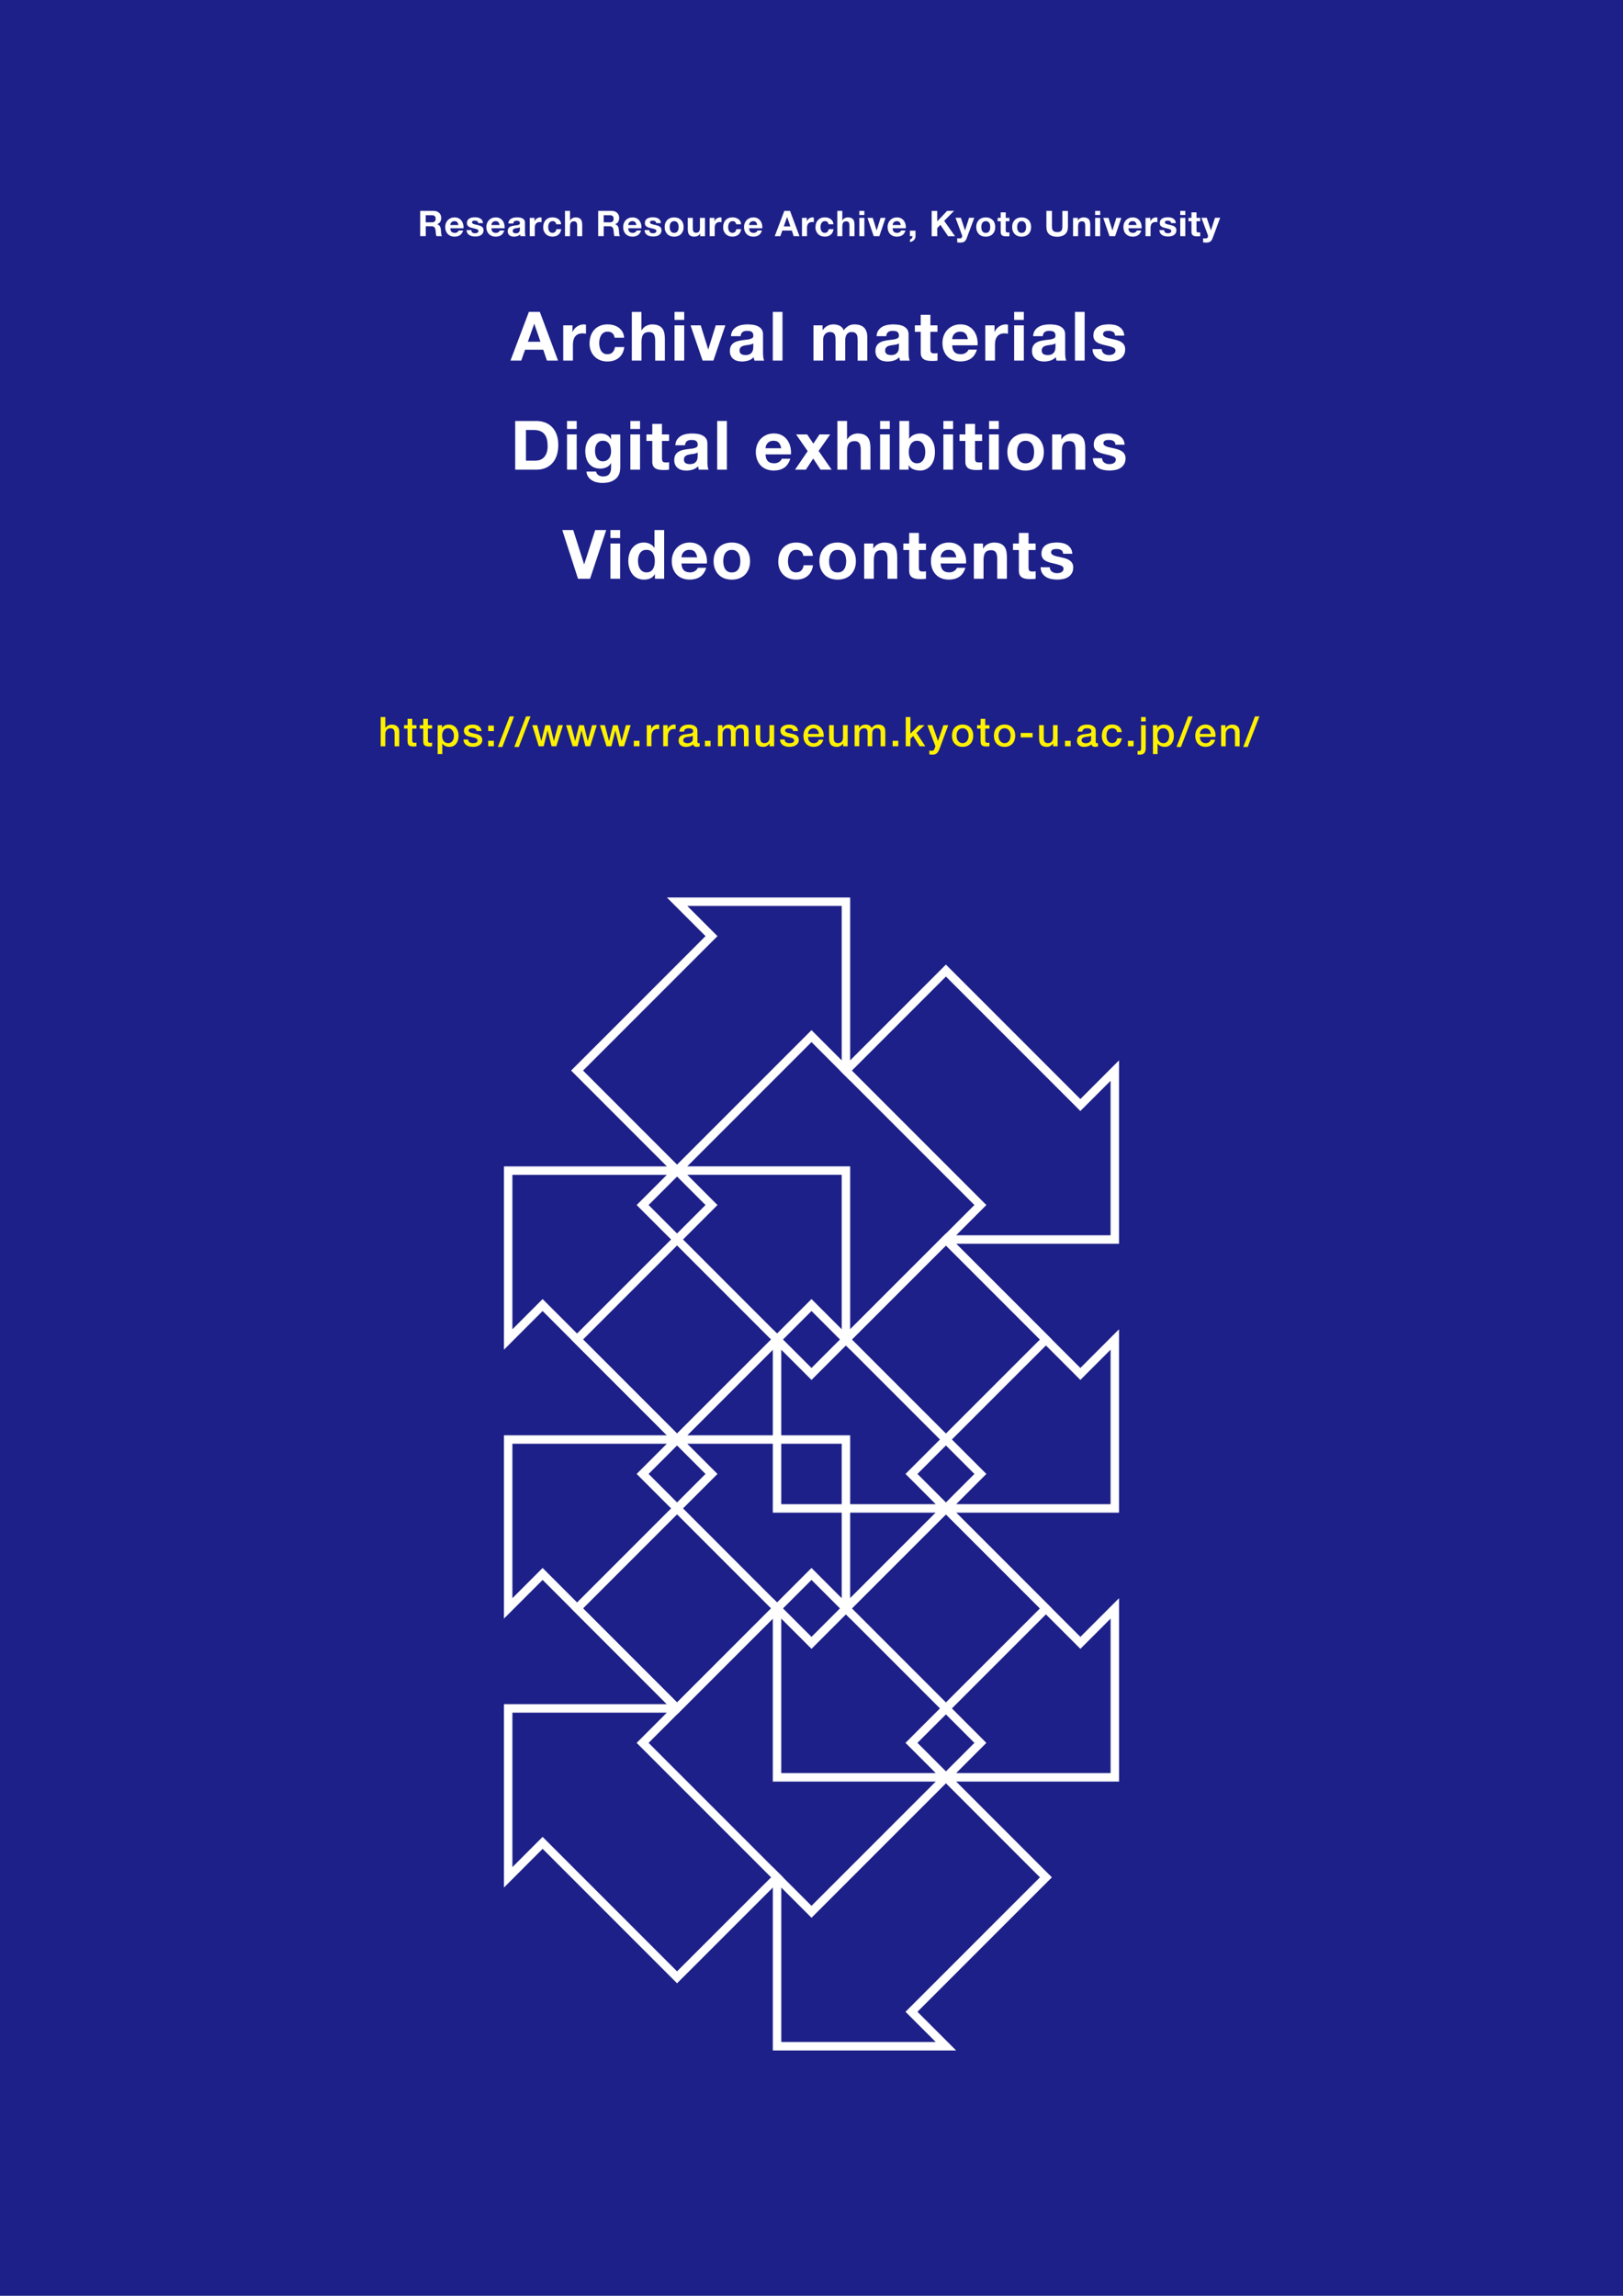 <?xml version="1.0" encoding="UTF-8"?> <svg xmlns="http://www.w3.org/2000/svg" id="_レイヤー_2" viewBox="0 0 595.28 841.89"><defs><style>.cls-1{fill:none;stroke:#fff;stroke-width:3.1px;}.cls-2{fill:#1d2088;}.cls-2,.cls-3,.cls-4{stroke-width:0px;}.cls-3{fill:#fff;}.cls-4{fill:#fff100;}</style></defs><g id="_レイヤー_1-2"><rect class="cls-2" width="595.28" height="841.89"></rect><polyline class="cls-1" points="235.7 613.86 199.02 577.18 186.39 589.82 186.39 527.88 248.33 527.88 235.7 540.51 272.37 577.19 285 589.82 248.33 626.49 235.7 613.86"></polyline><polyline class="cls-1" points="370.99 602.45 334.31 639.12 346.95 651.76 285 651.76 285 589.82 297.64 602.45 334.31 565.77 346.95 553.15 383.62 589.82 370.99 602.45"></polyline><polyline class="cls-1" points="359.58 467.16 396.25 503.84 408.88 491.2 408.88 553.15 346.95 553.15 359.58 540.51 322.9 503.83 310.27 491.2 346.94 454.53 359.58 467.16"></polyline><polyline class="cls-1" points="224.29 478.57 260.96 441.9 248.33 429.26 310.27 429.26 310.27 491.2 297.64 478.57 260.96 515.25 248.33 527.88 211.66 491.2 224.29 478.57"></polyline><polyline class="cls-1" points="235.7 515.25 199.02 478.57 186.39 491.21 186.39 429.27 248.33 429.27 235.7 441.9 272.37 478.58 285 491.21 248.33 527.88 235.7 515.25"></polyline><polyline class="cls-1" points="370.99 503.83 334.31 540.51 346.95 553.15 285 553.15 285 491.21 297.64 503.84 334.31 467.16 346.95 454.54 383.62 491.21 370.99 503.83"></polyline><polyline class="cls-1" points="359.58 368.55 396.25 405.23 408.88 392.59 408.88 454.54 346.95 454.54 359.58 441.9 322.9 405.22 310.27 392.59 346.94 355.92 359.58 368.55"></polyline><polyline class="cls-1" points="224.29 379.97 260.96 343.29 248.33 330.66 310.27 330.66 310.27 392.59 297.64 379.96 260.96 416.64 248.33 429.27 211.66 392.59 224.29 379.97"></polyline><polyline class="cls-1" points="235.7 712.47 199.02 675.79 186.39 688.44 186.39 626.49 248.33 626.49 235.7 639.13 272.37 675.8 285.01 688.44 248.33 725.1 235.7 712.47"></polyline><polyline class="cls-1" points="370.99 701.06 334.31 737.74 346.95 750.37 285.01 750.37 285.01 688.44 297.64 701.07 334.32 664.39 346.95 651.76 383.62 688.44 370.99 701.06"></polyline><polyline class="cls-1" points="359.58 565.77 396.26 602.45 408.89 589.81 408.89 651.76 346.95 651.76 359.58 639.13 322.91 602.44 310.27 589.81 346.95 553.15 359.58 565.77"></polyline><polyline class="cls-1" points="224.29 577.19 260.96 540.51 248.33 527.88 310.27 527.88 310.27 589.81 297.64 577.18 260.96 613.86 248.33 626.49 211.66 589.82 224.29 577.19"></polyline><path class="cls-4" d="m139.62,262.96h1.71v3.98h.03c.21-.35.52-.64.94-.88.41-.23.88-.35,1.39-.35.85,0,1.52.22,2.01.66.49.44.73,1.1.73,1.98v5.33h-1.71v-4.88c-.02-.61-.15-1.05-.39-1.33-.24-.27-.61-.41-1.12-.41-.29,0-.55.05-.78.16-.23.1-.43.25-.58.44-.16.19-.29.4-.38.65-.09.25-.14.52-.14.79v4.58h-1.71v-10.71Z"></path><path class="cls-4" d="m148.2,265.92h1.29v-2.33h1.71v2.33h1.54v1.27h-1.54v4.14c0,.18,0,.33.02.46s.05.24.1.33c.05.09.14.16.25.2.11.04.26.07.45.07.12,0,.24,0,.36,0,.12,0,.24-.02.36-.05v1.32c-.19.02-.38.04-.56.06-.18.02-.37.03-.55.03-.45,0-.81-.04-1.09-.13-.27-.08-.49-.21-.65-.38-.15-.16-.26-.37-.31-.62-.05-.25-.09-.54-.1-.85v-4.58h-1.29v-1.27Z"></path><path class="cls-4" d="m153.95,265.92h1.29v-2.33h1.71v2.33h1.54v1.27h-1.54v4.14c0,.18,0,.33.02.46s.05.24.1.33c.05.09.14.16.25.2.11.04.26.07.45.07.12,0,.24,0,.36,0,.12,0,.24-.02.36-.05v1.32c-.19.02-.38.04-.56.06-.18.02-.37.03-.55.03-.45,0-.81-.04-1.09-.13-.27-.08-.49-.21-.65-.38-.15-.16-.26-.37-.31-.62-.05-.25-.09-.54-.1-.85v-4.58h-1.29v-1.27Z"></path><path class="cls-4" d="m160.52,265.92h1.62v1.05h.03c.24-.45.57-.77,1-.97.43-.2.89-.29,1.4-.29.61,0,1.14.11,1.6.32.46.22.83.51,1.13.89.3.38.52.81.67,1.31s.23,1.03.23,1.6c0,.52-.07,1.02-.2,1.51-.13.49-.34.92-.61,1.3-.28.38-.62.67-1.04.9s-.92.34-1.49.34c-.25,0-.5-.02-.75-.07s-.49-.12-.72-.22c-.23-.1-.44-.23-.64-.38-.19-.15-.36-.34-.49-.55h-.03v3.87h-1.71v-10.62Zm5.97,3.88c0-.35-.04-.69-.14-1.02-.09-.33-.22-.62-.4-.88s-.4-.46-.67-.61c-.27-.16-.58-.23-.93-.23-.72,0-1.26.25-1.63.75-.37.5-.55,1.17-.55,2,0,.39.05.75.14,1.09.1.34.24.62.43.86.19.24.42.43.68.57.26.14.57.21.92.21.39,0,.72-.08.99-.24.27-.16.49-.37.67-.62.17-.25.3-.54.38-.87.07-.32.11-.66.11-1Z"></path><path class="cls-4" d="m171.68,271.18c.05.5.24.85.57,1.05.33.2.73.3,1.19.3.16,0,.34-.01.55-.04.2-.02.4-.07.58-.14.18-.07.33-.17.44-.31.11-.14.17-.31.16-.53,0-.22-.09-.4-.24-.54-.15-.14-.34-.25-.58-.34-.24-.08-.5-.16-.8-.22-.3-.06-.6-.12-.92-.2-.32-.07-.63-.15-.92-.25-.29-.1-.56-.23-.79-.4s-.42-.39-.56-.65c-.14-.26-.21-.59-.21-.98,0-.42.1-.77.31-1.06.2-.28.46-.51.78-.69.31-.17.67-.3,1.05-.37.38-.07.75-.1,1.1-.1.4,0,.78.04,1.15.13.36.08.69.22.99.41s.54.44.73.74c.2.31.32.67.37,1.1h-1.79c-.08-.41-.27-.68-.56-.82s-.63-.21-1.01-.21c-.12,0-.26.01-.43.03s-.32.06-.46.11c-.15.06-.27.14-.37.24s-.15.24-.15.41c0,.21.07.38.22.51.15.13.33.24.57.32.23.08.5.16.8.22.3.06.61.12.93.19.31.07.62.16.92.26s.57.23.8.4c.23.17.43.39.57.65.14.26.22.58.22.96,0,.46-.1.85-.31,1.17-.21.32-.48.58-.82.78-.34.2-.71.34-1.12.44-.41.09-.81.13-1.21.13-.49,0-.94-.06-1.36-.17-.42-.11-.78-.28-1.08-.5-.31-.23-.55-.5-.72-.84s-.27-.73-.28-1.19h1.71Z"></path><path class="cls-4" d="m179.06,266.08h2.08v2.02h-2.08v-2.02Zm0,5.56h2.08v2.02h-2.08v-2.02Z"></path><path class="cls-4" d="m186.92,262.71h1.63l-4.3,11.22h-1.64l4.31-11.22Z"></path><path class="cls-4" d="m192.95,262.71h1.63l-4.3,11.22h-1.64l4.31-11.22Z"></path><path class="cls-4" d="m195.2,265.92h1.81l1.52,5.79h.03l1.45-5.79h1.73l1.4,5.79h.03l1.57-5.79h1.74l-2.43,7.75h-1.75l-1.44-5.76h-.03l-1.42,5.76h-1.8l-2.4-7.75Z"></path><path class="cls-4" d="m207.62,265.92h1.81l1.52,5.79h.03l1.45-5.79h1.73l1.4,5.79h.03l1.57-5.79h1.74l-2.43,7.75h-1.75l-1.44-5.76h-.03l-1.42,5.76h-1.8l-2.4-7.75Z"></path><path class="cls-4" d="m220.04,265.92h1.81l1.52,5.79h.03l1.45-5.79h1.73l1.4,5.79h.03l1.57-5.79h1.74l-2.43,7.75h-1.75l-1.44-5.76h-.03l-1.42,5.76h-1.8l-2.4-7.75Z"></path><path class="cls-4" d="m232.47,271.65h2.08v2.02h-2.08v-2.02Z"></path><path class="cls-4" d="m237.26,265.92h1.6v1.5h.03c.05-.21.15-.42.29-.62.14-.2.32-.38.52-.55.2-.17.43-.3.68-.4.25-.1.5-.15.76-.15.2,0,.34,0,.41.01.08.01.15.02.23.03v1.65c-.12-.02-.24-.04-.37-.05-.13-.02-.25-.02-.37-.02-.29,0-.56.06-.82.17s-.48.28-.67.51-.34.5-.45.83-.17.71-.17,1.14v3.69h-1.71v-7.75Z"></path><path class="cls-4" d="m243.29,265.92h1.6v1.5h.03c.05-.21.15-.42.29-.62.14-.2.32-.38.52-.55.2-.17.43-.3.68-.4.25-.1.5-.15.76-.15.2,0,.34,0,.41.01.08.01.15.02.23.03v1.65c-.12-.02-.24-.04-.37-.05-.13-.02-.25-.02-.37-.02-.29,0-.56.06-.82.17s-.48.28-.67.51-.34.5-.45.83-.17.71-.17,1.14v3.69h-1.71v-7.75Z"></path><path class="cls-4" d="m255.81,271.95c0,.21.03.36.08.45.05.09.16.13.32.13h.18c.07,0,.15,0,.24-.03v1.19c-.06.02-.14.04-.23.07-.09.02-.19.05-.29.07s-.2.04-.3.04c-.1.01-.19.02-.25.02-.35,0-.64-.07-.87-.21s-.38-.38-.45-.73c-.34.33-.76.57-1.25.72s-.97.23-1.43.23c-.35,0-.69-.05-1-.14-.32-.09-.6-.23-.85-.42-.25-.19-.44-.42-.59-.71-.15-.28-.22-.62-.22-1,0-.48.09-.87.26-1.17.17-.3.4-.53.69-.71.28-.17.6-.29.96-.37.35-.08.71-.13,1.07-.17.31-.06.6-.1.89-.13.28-.02.53-.07.74-.13.22-.06.39-.15.51-.28s.19-.31.19-.56c0-.22-.05-.4-.16-.54s-.23-.25-.39-.32c-.16-.07-.33-.12-.52-.15-.19-.02-.37-.04-.54-.04-.48,0-.88.1-1.19.3s-.49.51-.52.93h-1.71c.03-.5.15-.92.36-1.25s.48-.59.8-.79c.32-.2.69-.34,1.1-.42.41-.08.83-.12,1.26-.12.38,0,.75.04,1.12.12.37.08.7.21,1,.39.29.18.53.41.71.7.18.28.27.63.27,1.04v3.99Zm-1.71-2.16c-.26.17-.58.27-.96.31-.38.04-.76.09-1.14.16-.18.03-.35.07-.52.13-.17.06-.32.13-.45.23s-.23.22-.31.38c-.08.16-.11.34-.11.56,0,.19.05.35.17.48.11.13.24.23.4.31.15.07.32.13.51.16.18.03.35.04.5.04.19,0,.4-.02.61-.07.22-.05.43-.14.62-.26.19-.12.36-.27.49-.46.13-.18.19-.41.19-.68v-1.27Z"></path><path class="cls-4" d="m258.54,271.65h2.08v2.02h-2.08v-2.02Z"></path><path class="cls-4" d="m263.33,265.92h1.62v1.08h.04c.13-.19.27-.37.42-.53.15-.16.32-.29.5-.4.19-.11.4-.2.64-.26.24-.06.52-.1.83-.1.47,0,.91.1,1.31.31.4.21.69.54.86.98.29-.4.62-.71,1-.95.38-.23.85-.34,1.43-.34.82,0,1.46.2,1.91.6.46.4.68,1.07.68,2.01v5.35h-1.71v-4.53c0-.31-.01-.59-.03-.85-.02-.25-.08-.48-.17-.66-.09-.19-.24-.33-.43-.43s-.45-.15-.78-.15c-.58,0-1,.18-1.26.54-.26.36-.39.87-.39,1.53v4.54h-1.71v-4.98c0-.54-.1-.95-.29-1.22-.19-.27-.55-.41-1.07-.41-.22,0-.43.05-.64.14s-.39.22-.54.39c-.16.17-.28.38-.38.63s-.14.54-.14.85v4.6h-1.71v-7.75Z"></path><path class="cls-4" d="m283.94,273.67h-1.68v-1.08h-.03c-.21.39-.52.7-.94.94s-.84.35-1.27.35c-1.02,0-1.76-.25-2.21-.76s-.68-1.27-.68-2.29v-4.92h1.71v4.75c0,.68.13,1.16.39,1.44.26.28.62.42,1.1.42.36,0,.66-.05.9-.17.24-.11.44-.26.58-.44s.26-.41.32-.67c.06-.26.1-.54.1-.84v-4.5h1.71v7.75Z"></path><path class="cls-4" d="m287.78,271.18c.05.5.24.85.57,1.05.33.2.73.3,1.19.3.16,0,.34-.01.55-.04.2-.02.4-.07.58-.14.18-.07.33-.17.44-.31.11-.14.17-.31.16-.53,0-.22-.09-.4-.24-.54-.15-.14-.34-.25-.58-.34-.24-.08-.5-.16-.8-.22-.3-.06-.6-.12-.92-.2-.32-.07-.63-.15-.92-.25-.29-.1-.56-.23-.79-.4s-.42-.39-.56-.65c-.14-.26-.21-.59-.21-.98,0-.42.1-.77.31-1.06.2-.28.46-.51.78-.69.31-.17.67-.3,1.05-.37.38-.07.75-.1,1.1-.1.4,0,.78.04,1.15.13.36.08.69.22.99.41s.54.44.73.74c.2.31.32.67.37,1.1h-1.79c-.08-.41-.27-.68-.56-.82s-.63-.21-1.01-.21c-.12,0-.26.01-.43.03s-.32.06-.46.11c-.15.06-.27.14-.37.24s-.15.24-.15.41c0,.21.07.38.22.51.15.13.33.24.57.32.23.08.5.16.8.22.3.06.61.12.93.19.31.07.62.16.92.26s.57.23.8.4c.23.17.43.39.57.65.14.26.22.58.22.96,0,.46-.1.85-.31,1.17-.21.32-.48.58-.82.78-.34.2-.71.34-1.12.44-.41.09-.81.13-1.21.13-.49,0-.94-.06-1.36-.17-.42-.11-.78-.28-1.08-.5-.31-.23-.55-.5-.72-.84s-.27-.73-.28-1.19h1.71Z"></path><path class="cls-4" d="m296.36,270.24c0,.3.04.59.13.87s.21.52.38.73c.17.21.38.38.65.5.26.13.57.19.93.19.5,0,.9-.11,1.21-.32s.53-.54.68-.97h1.62c-.09.42-.25.8-.46,1.12-.22.33-.49.61-.79.83-.31.23-.66.4-1.04.51s-.79.17-1.21.17c-.61,0-1.15-.1-1.62-.3-.47-.2-.87-.48-1.19-.84-.32-.36-.57-.79-.73-1.29-.17-.5-.25-1.05-.25-1.65,0-.55.09-1.07.26-1.57.17-.5.42-.93.75-1.31.32-.38.72-.67,1.18-.89.46-.22.98-.33,1.56-.33s1.16.13,1.64.38c.48.25.89.59,1.21,1.01.32.42.55.9.7,1.45.14.55.18,1.11.11,1.69h-5.7Zm3.99-1.12c-.02-.27-.08-.53-.17-.78-.1-.25-.23-.47-.39-.65-.17-.18-.37-.33-.6-.45-.24-.11-.5-.17-.79-.17s-.57.05-.82.16-.46.25-.63.44c-.18.19-.31.4-.42.65-.1.25-.16.52-.17.81h3.99Z"></path><path class="cls-4" d="m310.91,273.67h-1.68v-1.08h-.03c-.21.39-.52.7-.94.94s-.84.35-1.27.35c-1.02,0-1.76-.25-2.21-.76s-.68-1.27-.68-2.29v-4.92h1.71v4.75c0,.68.13,1.16.39,1.44.26.28.62.42,1.09.42.36,0,.66-.05.9-.17.24-.11.43-.26.58-.44s.26-.41.32-.67c.07-.26.1-.54.1-.84v-4.5h1.71v7.75Z"></path><path class="cls-4" d="m313.46,265.92h1.62v1.08h.05c.13-.19.27-.37.42-.53.15-.16.32-.29.5-.4.19-.11.4-.2.64-.26.24-.06.51-.1.83-.1.47,0,.91.1,1.31.31s.69.54.86.98c.29-.4.62-.71,1-.95.38-.23.86-.34,1.42-.34.82,0,1.46.2,1.91.6.46.4.68,1.07.68,2.01v5.35h-1.71v-4.53c0-.31-.01-.59-.03-.85-.02-.25-.08-.48-.17-.66s-.24-.33-.43-.43c-.19-.1-.45-.15-.78-.15-.58,0-1,.18-1.26.54-.26.36-.39.87-.39,1.53v4.54h-1.71v-4.98c0-.54-.1-.95-.29-1.22-.2-.27-.55-.41-1.07-.41-.22,0-.43.05-.64.14-.21.09-.39.22-.54.39-.16.17-.28.38-.38.63-.1.25-.14.54-.14.85v4.6h-1.71v-7.75Z"></path><path class="cls-4" d="m327.39,271.65h2.08v2.02h-2.08v-2.02Z"></path><path class="cls-4" d="m332.21,262.96h1.71v6.09l3.09-3.13h2.1l-2.97,2.85,3.25,4.9h-2.08l-2.37-3.77-1.02.99v2.77h-1.71v-10.71Z"></path><path class="cls-4" d="m340.11,265.92h1.88l2.03,5.79h.03l1.97-5.79h1.78l-3.01,8.17c-.14.35-.28.69-.41,1-.14.32-.3.6-.5.85-.2.25-.44.44-.73.58s-.66.22-1.11.22c-.4,0-.79-.03-1.18-.09v-1.44c.14.02.27.04.4.07s.27.04.41.04c.2,0,.37-.02.5-.07.13-.05.24-.12.32-.22s.16-.21.22-.34.12-.28.17-.45l.2-.6-2.94-7.73Z"></path><path class="cls-4" d="m353.06,273.88c-.62,0-1.17-.1-1.66-.31-.49-.2-.9-.49-1.23-.85-.33-.36-.59-.79-.76-1.29-.18-.5-.26-1.05-.26-1.65s.09-1.14.26-1.64c.17-.5.43-.93.76-1.29s.75-.64,1.23-.85c.48-.2,1.04-.31,1.66-.31s1.17.1,1.66.31c.49.21.9.49,1.23.85s.59.79.76,1.29.26,1.04.26,1.64-.09,1.15-.26,1.65-.43.93-.76,1.29c-.33.36-.75.64-1.23.85-.49.21-1.04.31-1.66.31Zm0-1.35c.38,0,.71-.08.99-.24.28-.16.51-.37.69-.63.18-.26.31-.55.4-.88.08-.32.13-.66.13-1s-.04-.66-.13-.99-.22-.62-.4-.88c-.18-.25-.41-.46-.69-.62-.28-.16-.61-.24-.99-.24s-.71.08-.99.24c-.28.16-.51.37-.69.62-.18.25-.31.55-.4.88-.09.33-.13.66-.13.99s.04.67.13,1c.08.33.22.62.4.88.18.26.41.47.69.63s.61.24.99.24Z"></path><path class="cls-4" d="m358.37,265.92h1.29v-2.33h1.71v2.33h1.54v1.27h-1.54v4.14c0,.18,0,.33.02.46s.05.24.1.33c.06.09.14.16.25.2.11.04.26.07.45.07.12,0,.24,0,.36,0,.12,0,.24-.02.36-.05v1.32c-.19.02-.38.04-.55.06-.18.02-.37.03-.56.03-.45,0-.81-.04-1.09-.13-.28-.08-.49-.21-.65-.38-.16-.16-.26-.37-.31-.62-.06-.25-.09-.54-.1-.85v-4.58h-1.29v-1.27Z"></path><path class="cls-4" d="m368.45,273.88c-.62,0-1.17-.1-1.66-.31-.49-.2-.9-.49-1.23-.85-.33-.36-.59-.79-.76-1.29-.18-.5-.26-1.05-.26-1.65s.09-1.14.26-1.64c.17-.5.43-.93.76-1.29s.75-.64,1.23-.85c.48-.2,1.04-.31,1.66-.31s1.17.1,1.66.31c.49.21.9.49,1.23.85s.59.79.76,1.29.26,1.04.26,1.64-.09,1.15-.26,1.65-.43.93-.76,1.29c-.33.36-.75.64-1.23.85-.49.21-1.04.31-1.66.31Zm0-1.35c.38,0,.71-.08.99-.24.28-.16.51-.37.69-.63.18-.26.31-.55.4-.88.08-.32.13-.66.13-1s-.04-.66-.13-.99-.22-.62-.4-.88c-.18-.25-.41-.46-.69-.62-.28-.16-.61-.24-.99-.24s-.71.08-.99.24c-.28.16-.51.37-.69.62-.18.25-.31.55-.4.88-.09.33-.13.66-.13.99s.04.67.13,1c.08.33.22.62.4.88.18.26.41.47.69.63s.61.24.99.24Z"></path><path class="cls-4" d="m374.37,268.78h4.36v1.62h-4.36v-1.62Z"></path><path class="cls-4" d="m387.93,273.67h-1.68v-1.08h-.03c-.21.39-.52.7-.94.94s-.84.35-1.27.35c-1.02,0-1.76-.25-2.21-.76s-.68-1.27-.68-2.29v-4.92h1.71v4.75c0,.68.13,1.16.39,1.44.26.28.62.42,1.09.42.36,0,.66-.05.9-.17.24-.11.43-.26.58-.44s.26-.41.32-.67c.07-.26.1-.54.1-.84v-4.5h1.71v7.75Z"></path><path class="cls-4" d="m390.62,271.65h2.08v2.02h-2.08v-2.02Z"></path><path class="cls-4" d="m401.9,271.95c0,.21.03.36.08.45.05.09.16.13.32.13h.18c.07,0,.15,0,.24-.03v1.19c-.06.02-.14.04-.23.07s-.19.05-.29.07c-.1.02-.2.04-.3.04-.1.01-.18.02-.25.02-.35,0-.64-.07-.87-.21-.23-.14-.38-.38-.45-.73-.34.33-.76.57-1.25.72s-.97.23-1.43.23c-.35,0-.68-.05-1-.14-.32-.09-.6-.23-.85-.42s-.44-.42-.58-.71c-.14-.28-.22-.62-.22-1,0-.48.09-.87.26-1.17.17-.3.41-.53.69-.71.29-.17.6-.29.96-.37.35-.08.71-.13,1.07-.17.31-.06.61-.1.88-.13.28-.02.53-.07.74-.13.21-.06.38-.15.51-.28s.19-.31.19-.56c0-.22-.05-.4-.16-.54-.11-.14-.24-.25-.39-.32-.16-.07-.33-.12-.52-.15-.19-.02-.37-.04-.54-.04-.48,0-.88.1-1.18.3-.31.2-.49.51-.53.93h-1.71c.03-.5.15-.92.36-1.25s.48-.59.8-.79c.32-.2.69-.34,1.1-.42.41-.08.83-.12,1.26-.12.38,0,.75.04,1.12.12.37.08.7.21,1,.39.29.18.53.41.71.7.18.28.27.63.27,1.04v3.99Zm-1.71-2.16c-.26.17-.58.27-.96.31-.38.04-.76.09-1.14.16-.18.03-.36.07-.53.13-.17.06-.32.13-.45.23-.13.1-.23.22-.31.38s-.11.34-.11.56c0,.19.05.35.17.48.11.13.24.23.4.31.15.07.32.13.51.16.18.03.35.04.5.04.19,0,.4-.02.62-.07.22-.05.43-.14.62-.26.19-.12.36-.27.49-.46.13-.18.19-.41.19-.68v-1.27Z"></path><path class="cls-4" d="m409.73,268.51c-.07-.48-.26-.84-.58-1.09-.32-.24-.71-.37-1.19-.37-.22,0-.46.04-.71.11-.25.07-.48.22-.69.42-.21.21-.38.49-.52.85-.14.37-.21.84-.21,1.43,0,.32.04.64.11.96.08.32.2.6.36.85.17.25.38.45.64.61.26.16.58.23.95.23.5,0,.91-.15,1.24-.46s.53-.74.61-1.31h1.71c-.16,1.01-.54,1.78-1.15,2.32-.6.53-1.41.8-2.41.8-.61,0-1.15-.1-1.61-.31-.46-.2-.86-.48-1.18-.84s-.56-.78-.73-1.27c-.17-.49-.25-1.02-.25-1.59s.08-1.12.24-1.64c.16-.51.4-.95.72-1.33.32-.38.72-.67,1.19-.89.47-.21,1.03-.32,1.67-.32.45,0,.88.06,1.28.17.4.12.76.29,1.08.52.31.23.57.52.77.87.2.35.32.76.36,1.24h-1.71Z"></path><path class="cls-4" d="m413.7,271.65h2.08v2.02h-2.08v-2.02Z"></path><path class="cls-4" d="m418.52,265.92h1.71v8.42c0,.77-.17,1.36-.51,1.78-.34.42-.91.63-1.71.63-.17,0-.31,0-.43-.02-.12-.01-.23-.02-.34-.04v-1.35c.11.02.21.03.32.04.1,0,.19.02.27.02.31,0,.5-.1.58-.29.08-.19.11-.48.11-.85v-8.34Zm0-2.96h1.71v1.62h-1.71v-1.62Z"></path><path class="cls-4" d="m422.87,265.92h1.62v1.05h.03c.24-.45.58-.77,1-.97.43-.2.9-.29,1.4-.29.61,0,1.14.11,1.6.32.46.22.83.51,1.13.89.3.38.53.81.68,1.31.15.5.22,1.03.22,1.6,0,.52-.07,1.02-.2,1.51-.14.49-.34.92-.62,1.3-.28.38-.62.67-1.04.9s-.92.34-1.48.34c-.25,0-.5-.02-.75-.07s-.49-.12-.72-.22c-.23-.1-.44-.23-.64-.38-.2-.15-.36-.34-.49-.55h-.03v3.87h-1.71v-10.62Zm5.97,3.88c0-.35-.04-.69-.13-1.02s-.23-.62-.41-.88-.41-.46-.67-.61c-.27-.16-.58-.23-.93-.23-.72,0-1.26.25-1.63.75-.37.5-.55,1.17-.55,2,0,.39.05.75.14,1.09.09.34.24.62.43.86.19.24.42.43.68.57.26.14.57.21.92.21.39,0,.72-.08.99-.24.27-.16.49-.37.67-.62.17-.25.3-.54.38-.87.08-.32.11-.66.11-1Z"></path><path class="cls-4" d="m435.81,262.71h1.64l-4.31,11.22h-1.63l4.3-11.22Z"></path><path class="cls-4" d="m440.1,270.24c0,.3.04.59.13.87s.21.52.38.73.38.38.64.5c.26.13.57.19.93.19.5,0,.9-.11,1.21-.32s.53-.54.68-.97h1.62c-.09.42-.25.8-.46,1.12-.22.33-.49.61-.79.83-.31.23-.66.4-1.04.51s-.79.17-1.21.17c-.61,0-1.15-.1-1.62-.3-.47-.2-.87-.48-1.19-.84-.33-.36-.57-.79-.74-1.29-.17-.5-.25-1.05-.25-1.65,0-.55.09-1.07.26-1.57s.43-.93.75-1.31c.33-.38.72-.67,1.18-.89.46-.22.98-.33,1.56-.33.61,0,1.16.13,1.64.38.48.25.89.59,1.21,1.01.32.42.55.9.7,1.45.15.55.18,1.11.11,1.69h-5.7Zm3.99-1.12c-.02-.27-.08-.53-.17-.78-.1-.25-.23-.47-.39-.65-.17-.18-.37-.33-.6-.45-.24-.11-.5-.17-.79-.17s-.57.05-.82.16-.46.25-.63.44-.31.4-.42.65c-.1.25-.16.52-.17.81h3.99Z"></path><path class="cls-4" d="m447.86,265.92h1.62v1.14l.03.03c.26-.43.6-.77,1.02-1.01.42-.24.88-.37,1.39-.37.85,0,1.52.22,2.01.66.49.44.74,1.1.74,1.98v5.33h-1.71v-4.88c-.02-.61-.15-1.05-.39-1.33-.24-.27-.62-.41-1.12-.41-.29,0-.55.05-.78.16-.23.1-.42.25-.58.44s-.29.4-.38.65c-.09.25-.13.52-.13.79v4.58h-1.71v-7.75Z"></path><path class="cls-4" d="m460.29,262.71h1.64l-4.31,11.22h-1.63l4.3-11.22Z"></path><path class="cls-3" d="m198,114.38l6.67,17.85h-4.07l-1.35-3.98h-6.67l-1.4,3.98h-3.95l6.75-17.85h4.02Zm.23,10.95l-2.25-6.55h-.05l-2.32,6.55h4.62Z"></path><path class="cls-3" d="m209.97,119.31v2.4h.05c.17-.4.39-.77.68-1.11.28-.34.61-.63.97-.88.37-.24.76-.43,1.18-.56.42-.13.85-.2,1.3-.2.23,0,.49.04.77.12v3.3c-.17-.03-.37-.06-.6-.09-.23-.02-.46-.04-.68-.04-.65,0-1.2.11-1.65.33-.45.22-.81.51-1.09.89s-.47.81-.59,1.31c-.12.5-.18,1.04-.18,1.62v5.83h-3.55v-12.92h3.38Z"></path><path class="cls-3" d="m222.8,121.63c-.57,0-1.04.13-1.42.39-.38.26-.7.59-.94,1-.24.41-.41.86-.51,1.35s-.15.98-.15,1.46.05.94.15,1.42c.1.48.26.92.49,1.31.22.39.53.71.91.96s.85.38,1.4.38c.85,0,1.5-.24,1.96-.71.46-.48.75-1.11.86-1.91h3.43c-.23,1.72-.9,3.03-2,3.93-1.1.9-2.51,1.35-4.23,1.35-.97,0-1.85-.16-2.66-.49-.81-.32-1.5-.78-2.06-1.36-.57-.58-1.01-1.28-1.33-2.09s-.47-1.7-.47-2.66.15-1.93.44-2.79c.29-.86.72-1.6,1.29-2.23s1.26-1.11,2.08-1.46c.82-.35,1.75-.52,2.8-.52.77,0,1.5.1,2.21.3.71.2,1.34.5,1.9.91.56.41,1.01.92,1.36,1.52.35.61.55,1.33.6,2.16h-3.48c-.23-1.48-1.11-2.23-2.62-2.23Z"></path><path class="cls-3" d="m235.27,114.38v6.73h.08c.45-.75,1.02-1.3,1.73-1.64.7-.34,1.38-.51,2.05-.51.95,0,1.73.13,2.34.39.61.26,1.09.62,1.44,1.08.35.46.6,1.02.74,1.67.14.66.21,1.39.21,2.19v7.95h-3.55v-7.3c0-1.07-.17-1.86-.5-2.39s-.92-.79-1.77-.79c-.97,0-1.67.29-2.1.86-.43.57-.65,1.52-.65,2.84v6.77h-3.55v-17.85h3.55Z"></path><path class="cls-3" d="m247.4,117.31v-2.93h3.55v2.93h-3.55Zm3.55,2v12.92h-3.55v-12.92h3.55Z"></path><path class="cls-3" d="m257.7,132.23l-4.42-12.92h3.73l2.73,8.82h.05l2.73-8.82h3.52l-4.38,12.92h-3.95Z"></path><path class="cls-3" d="m268.1,123.28c.05-.83.26-1.52.62-2.07.37-.55.83-.99,1.4-1.33.57-.33,1.2-.57,1.91-.71.71-.14,1.42-.21,2.14-.21.65,0,1.31.05,1.98.14.67.09,1.27.27,1.83.54.55.27,1,.64,1.35,1.11.35.47.53,1.1.53,1.89v6.73c0,.58.03,1.14.1,1.67.07.53.18.93.35,1.2h-3.6c-.07-.2-.12-.4-.16-.61-.04-.21-.07-.42-.09-.64-.57.58-1.23.99-2,1.23-.77.23-1.55.35-2.35.35-.62,0-1.19-.08-1.73-.23-.53-.15-1-.38-1.4-.7-.4-.32-.71-.72-.94-1.2-.23-.48-.34-1.06-.34-1.73,0-.73.13-1.34.39-1.81.26-.48.59-.85,1-1.14.41-.28.88-.5,1.4-.64s1.05-.25,1.59-.34c.53-.08,1.06-.15,1.58-.2.52-.05.98-.12,1.38-.23s.72-.25.95-.44c.23-.19.34-.47.32-.84,0-.38-.06-.69-.19-.91s-.29-.4-.5-.52-.45-.21-.73-.25c-.27-.04-.57-.06-.89-.06-.7,0-1.25.15-1.65.45-.4.3-.63.8-.7,1.5h-3.55Zm8.2,2.62c-.15.13-.34.24-.56.31-.23.08-.47.14-.73.19-.26.05-.53.09-.81.12-.28.03-.57.08-.85.12-.27.05-.53.12-.79.2-.26.08-.48.2-.68.34-.19.14-.35.32-.46.54-.12.22-.17.49-.17.83s.06.58.17.8c.12.22.27.39.48.51s.43.21.7.26c.27.05.54.08.82.08.7,0,1.24-.12,1.62-.35s.67-.51.85-.84c.18-.33.3-.65.34-.99.04-.33.06-.6.06-.8v-1.33Z"></path><path class="cls-3" d="m287,114.38v17.85h-3.55v-17.85h3.55Z"></path><path class="cls-3" d="m301.7,119.31v1.75h.05c.47-.67,1.03-1.18,1.69-1.55.66-.37,1.41-.55,2.26-.55s1.56.16,2.24.48c.68.32,1.19.88,1.54,1.67.38-.57.9-1.07,1.56-1.5.66-.43,1.44-.65,2.34-.65.68,0,1.32.08,1.9.25.58.17,1.08.43,1.5.8.42.37.74.85.97,1.44.23.59.35,1.3.35,2.14v8.65h-3.55v-7.33c0-.43-.02-.84-.05-1.22s-.12-.72-.27-1c-.15-.28-.37-.51-.66-.68-.29-.17-.69-.25-1.19-.25s-.9.1-1.21.29c-.31.19-.55.44-.73.75-.17.31-.29.66-.35,1.05-.06.39-.09.79-.09,1.19v7.2h-3.55v-7.25c0-.38,0-.76-.02-1.14-.02-.38-.09-.72-.21-1.04s-.33-.57-.62-.76c-.29-.19-.72-.29-1.29-.29-.17,0-.39.04-.66.11-.27.07-.54.22-.8.42-.26.21-.48.51-.66.9-.18.39-.28.9-.28,1.54v7.5h-3.55v-12.92h3.35Z"></path><path class="cls-3" d="m321.5,123.28c.05-.83.26-1.52.62-2.07.37-.55.83-.99,1.4-1.33.57-.33,1.2-.57,1.91-.71.71-.14,1.42-.21,2.14-.21.65,0,1.31.05,1.97.14.67.09,1.28.27,1.83.54.55.27,1,.64,1.35,1.11.35.47.53,1.1.53,1.89v6.73c0,.58.03,1.14.1,1.67.07.53.18.93.35,1.2h-3.6c-.07-.2-.12-.4-.16-.61-.04-.21-.07-.42-.09-.64-.57.58-1.23.99-2,1.23-.77.23-1.55.35-2.35.35-.62,0-1.19-.08-1.73-.23s-1-.38-1.4-.7c-.4-.32-.71-.72-.94-1.2-.23-.48-.34-1.06-.34-1.73,0-.73.13-1.34.39-1.81.26-.48.59-.85,1-1.14.41-.28.88-.5,1.4-.64.52-.14,1.05-.25,1.59-.34.53-.08,1.06-.15,1.58-.2.52-.05.97-.12,1.38-.23s.72-.25.95-.44c.23-.19.34-.47.33-.84,0-.38-.06-.69-.19-.91s-.29-.4-.5-.52c-.21-.12-.45-.21-.73-.25-.27-.04-.57-.06-.89-.06-.7,0-1.25.15-1.65.45-.4.3-.63.8-.7,1.5h-3.55Zm8.2,2.62c-.15.13-.34.24-.56.31-.23.08-.47.14-.73.19-.26.05-.53.09-.81.12-.28.03-.57.08-.85.12-.27.05-.53.12-.79.2-.26.08-.48.2-.67.34-.19.14-.35.32-.46.54-.12.22-.18.49-.18.83s.06.58.18.8c.12.22.27.39.47.51s.43.21.7.26c.27.05.54.08.83.08.7,0,1.24-.12,1.62-.35.38-.23.67-.51.85-.84.18-.33.3-.65.34-.99.04-.33.06-.6.06-.8v-1.33Z"></path><path class="cls-3" d="m343.85,119.31v2.38h-2.6v6.4c0,.6.1,1,.3,1.2.2.2.6.3,1.2.3.2,0,.39,0,.58-.02s.36-.04.53-.08v2.75c-.3.05-.63.08-1,.1-.37.02-.73.02-1.08.02-.55,0-1.07-.04-1.56-.11-.49-.08-.92-.22-1.3-.44s-.67-.53-.89-.93-.33-.92-.33-1.57v-7.62h-2.15v-2.38h2.15v-3.88h3.55v3.88h2.6Z"></path><path class="cls-3" d="m350.1,129.13c.53.52,1.3.77,2.3.77.72,0,1.33-.18,1.85-.54s.83-.74.95-1.14h3.12c-.5,1.55-1.27,2.66-2.3,3.33-1.03.67-2.28,1-3.75,1-1.02,0-1.93-.16-2.75-.49-.82-.32-1.51-.79-2.08-1.39-.57-.6-1-1.32-1.31-2.15-.31-.83-.46-1.75-.46-2.75s.16-1.87.48-2.7c.32-.83.77-1.55,1.35-2.16s1.28-1.09,2.09-1.44c.81-.35,1.7-.52,2.69-.52,1.1,0,2.06.21,2.88.64.82.43,1.49,1,2.01,1.71.52.72.9,1.53,1.14,2.45.23.92.32,1.88.25,2.88h-9.32c.05,1.15.34,1.98.88,2.5Zm4.01-6.8c-.42-.47-1.07-.7-1.94-.7-.57,0-1.04.1-1.41.29-.38.19-.67.43-.9.71-.22.28-.38.58-.47.9-.09.32-.15.6-.16.85h5.77c-.17-.9-.46-1.58-.89-2.05Z"></path><path class="cls-3" d="m364.77,119.31v2.4h.05c.17-.4.39-.77.67-1.11.28-.34.61-.63.97-.88.37-.24.76-.43,1.17-.56.42-.13.85-.2,1.3-.2.23,0,.49.04.77.12v3.3c-.17-.03-.37-.06-.6-.09s-.46-.04-.67-.04c-.65,0-1.2.11-1.65.33-.45.22-.81.51-1.09.89-.27.38-.47.81-.59,1.31-.12.5-.17,1.04-.17,1.62v5.83h-3.55v-12.92h3.38Z"></path><path class="cls-3" d="m371.97,117.31v-2.93h3.55v2.93h-3.55Zm3.55,2v12.92h-3.55v-12.92h3.55Z"></path><path class="cls-3" d="m378.92,123.28c.05-.83.26-1.52.62-2.07.37-.55.83-.99,1.4-1.33.57-.33,1.2-.57,1.91-.71.71-.14,1.42-.21,2.14-.21.65,0,1.31.05,1.97.14.67.09,1.28.27,1.83.54.55.27,1,.64,1.35,1.11.35.47.53,1.1.53,1.89v6.73c0,.58.03,1.14.1,1.67.07.53.18.93.35,1.2h-3.6c-.07-.2-.12-.4-.16-.61-.04-.21-.07-.42-.09-.64-.57.58-1.23.99-2,1.23-.77.23-1.55.35-2.35.35-.62,0-1.19-.08-1.73-.23s-1-.38-1.4-.7c-.4-.32-.71-.72-.94-1.2-.23-.48-.34-1.06-.34-1.73,0-.73.13-1.34.39-1.81.26-.48.59-.85,1-1.14.41-.28.88-.5,1.4-.64.52-.14,1.05-.25,1.59-.34.53-.08,1.06-.15,1.58-.2.52-.05.97-.12,1.38-.23s.72-.25.95-.44c.23-.19.34-.47.33-.84,0-.38-.06-.69-.19-.91s-.29-.4-.5-.52c-.21-.12-.45-.21-.73-.25-.27-.04-.57-.06-.89-.06-.7,0-1.25.15-1.65.45-.4.3-.63.8-.7,1.5h-3.55Zm8.2,2.62c-.15.13-.34.24-.56.31-.23.08-.47.14-.73.19-.26.05-.53.09-.81.12-.28.03-.57.08-.85.12-.27.05-.53.12-.79.2-.26.08-.48.2-.67.34-.19.14-.35.32-.46.54-.12.22-.18.49-.18.83s.06.58.18.8c.12.22.27.39.47.51s.43.21.7.26c.27.05.54.08.83.08.7,0,1.24-.12,1.62-.35.38-.23.67-.51.85-.84.18-.33.3-.65.34-.99.04-.33.06-.6.06-.8v-1.33Z"></path><path class="cls-3" d="m397.82,114.38v17.85h-3.55v-17.85h3.55Z"></path><path class="cls-3" d="m404.33,129.02c.16.27.36.5.61.67.25.18.54.3.86.39s.66.12,1.01.12c.25,0,.51-.03.79-.09.28-.06.53-.15.75-.28.23-.12.41-.29.56-.5.15-.21.23-.47.23-.79,0-.53-.35-.93-1.06-1.2-.71-.27-1.7-.53-2.96-.8-.52-.12-1.02-.25-1.51-.41-.49-.16-.93-.37-1.31-.62s-.69-.58-.92-.98-.35-.87-.35-1.44c0-.83.16-1.52.49-2.05s.75-.95,1.29-1.26c.53-.31,1.13-.52,1.8-.65.67-.12,1.35-.19,2.05-.19s1.38.07,2.04.2c.66.13,1.25.36,1.76.68.52.32.95.74,1.29,1.26.34.53.55,1.19.61,1.99h-3.38c-.05-.68-.31-1.15-.77-1.39-.47-.24-1.02-.36-1.65-.36-.2,0-.42.01-.65.04-.23.02-.45.08-.64.16-.19.08-.35.2-.49.36-.13.16-.2.37-.2.64,0,.32.12.58.35.78.23.2.54.36.91.49s.8.24,1.29.34.97.21,1.47.33c.52.12,1.02.26,1.51.42.49.17.93.39,1.31.66s.69.62.92,1.02c.23.41.35.91.35,1.51,0,.85-.17,1.56-.51,2.14-.34.58-.79,1.04-1.34,1.39-.55.35-1.18.6-1.89.74-.71.14-1.43.21-2.16.21s-1.48-.08-2.2-.23-1.35-.4-1.91-.75-1.02-.81-1.38-1.39c-.36-.57-.55-1.3-.59-2.16h3.38c0,.38.08.71.24.99Z"></path><path class="cls-3" d="m196.67,154.38c1.15,0,2.22.18,3.21.55.99.37,1.85.92,2.57,1.65s1.29,1.65,1.7,2.75c.41,1.1.61,2.39.61,3.88,0,1.3-.17,2.5-.5,3.6-.33,1.1-.84,2.05-1.51,2.85-.68.8-1.52,1.43-2.53,1.89-1.01.46-2.2.69-3.56.69h-7.7v-17.85h7.7Zm-.27,14.55c.57,0,1.12-.09,1.65-.28.53-.18,1.01-.49,1.43-.91.42-.43.75-.98,1-1.66.25-.68.38-1.52.38-2.5,0-.9-.09-1.71-.26-2.44-.17-.73-.46-1.35-.86-1.86-.4-.52-.93-.91-1.59-1.19-.66-.27-1.47-.41-2.44-.41h-2.8v11.25h3.5Z"></path><path class="cls-3" d="m207.97,157.31v-2.93h3.55v2.93h-3.55Zm3.55,2v12.92h-3.55v-12.92h3.55Z"></path><path class="cls-3" d="m227.29,173.18c-.14.67-.45,1.29-.91,1.86-.47.58-1.14,1.06-2.02,1.46-.88.4-2.07.6-3.55.6-.63,0-1.28-.08-1.94-.24-.66-.16-1.26-.4-1.8-.74s-.99-.76-1.35-1.29c-.36-.52-.56-1.15-.61-1.89h3.52c.17.67.49,1.13.98,1.39s1.04.39,1.67.39c1,0,1.73-.3,2.19-.9s.68-1.36.66-2.27v-1.7h-.05c-.38.68-.93,1.19-1.64,1.51-.71.32-1.45.49-2.24.49-.97,0-1.8-.17-2.5-.51-.7-.34-1.27-.81-1.73-1.4-.45-.59-.78-1.28-.99-2.07-.21-.79-.31-1.63-.31-2.51,0-.83.12-1.64.36-2.41.24-.77.6-1.46,1.06-2.05.47-.59,1.05-1.06,1.74-1.41s1.49-.52,2.39-.52c.85,0,1.6.16,2.24.48s1.18.85,1.61,1.6h.05v-1.72h3.38v12.1c0,.52-.07,1.11-.21,1.78Zm-4.86-4.3c.38-.2.7-.47.95-.8s.44-.71.56-1.14c.12-.42.19-.87.19-1.34,0-.53-.05-1.04-.15-1.51-.1-.47-.27-.9-.5-1.26s-.54-.66-.92-.88c-.38-.22-.87-.33-1.45-.33-.5,0-.93.1-1.29.3-.36.2-.66.47-.9.81-.24.34-.42.73-.52,1.17-.11.44-.16.9-.16,1.39s.05.93.14,1.39c.09.46.25.87.47,1.24.23.37.52.67.89.9.37.23.83.35,1.38.35.5,0,.94-.1,1.33-.3Z"></path><path class="cls-3" d="m231.2,157.31v-2.93h3.55v2.93h-3.55Zm3.55,2v12.92h-3.55v-12.92h3.55Z"></path><path class="cls-3" d="m245.4,159.31v2.38h-2.6v6.4c0,.6.1,1,.3,1.2s.6.3,1.2.3c.2,0,.39,0,.57-.02s.36-.04.53-.08v2.75c-.3.05-.63.08-1,.1-.37.02-.73.02-1.08.02-.55,0-1.07-.04-1.56-.11-.49-.08-.92-.22-1.3-.44s-.67-.53-.89-.93c-.22-.4-.33-.92-.33-1.57v-7.62h-2.15v-2.38h2.15v-3.88h3.55v3.88h2.6Z"></path><path class="cls-3" d="m247.7,163.28c.05-.83.26-1.52.62-2.07.37-.55.83-.99,1.4-1.33.57-.33,1.2-.57,1.91-.71.71-.14,1.42-.21,2.14-.21.65,0,1.31.05,1.98.14.67.09,1.27.27,1.83.54.55.27,1,.64,1.35,1.11.35.47.53,1.1.53,1.89v6.73c0,.58.03,1.14.1,1.67.07.53.18.93.35,1.2h-3.6c-.07-.2-.12-.4-.16-.61-.04-.21-.07-.42-.09-.64-.57.58-1.23.99-2,1.23-.77.23-1.55.35-2.35.35-.62,0-1.19-.08-1.73-.23-.53-.15-1-.38-1.4-.7-.4-.32-.71-.72-.94-1.2-.23-.48-.34-1.06-.34-1.73,0-.73.13-1.34.39-1.81.26-.48.59-.85,1-1.14.41-.28.88-.5,1.4-.64s1.05-.25,1.59-.34c.53-.08,1.06-.15,1.58-.2.52-.05.98-.12,1.38-.23s.72-.25.95-.44c.23-.19.34-.47.32-.84,0-.38-.06-.69-.19-.91s-.29-.4-.5-.52-.45-.21-.73-.25c-.27-.04-.57-.06-.89-.06-.7,0-1.25.15-1.65.45-.4.3-.63.8-.7,1.5h-3.55Zm8.2,2.62c-.15.13-.34.24-.56.31-.23.08-.47.14-.73.19-.26.05-.53.09-.81.12-.28.03-.57.08-.85.12-.27.05-.53.12-.79.2-.26.08-.48.2-.68.34-.19.14-.35.32-.46.54-.12.22-.17.49-.17.83s.06.58.17.8c.12.22.27.39.48.51s.43.21.7.26c.27.05.54.08.82.08.7,0,1.24-.12,1.62-.35s.67-.51.85-.84c.18-.33.3-.65.34-.99.04-.33.06-.6.06-.8v-1.33Z"></path><path class="cls-3" d="m266.6,154.38v17.85h-3.55v-17.85h3.55Z"></path><path class="cls-3" d="m281.65,169.13c.53.52,1.3.77,2.3.77.72,0,1.33-.18,1.85-.54s.83-.74.95-1.14h3.12c-.5,1.55-1.27,2.66-2.3,3.33-1.03.67-2.28,1-3.75,1-1.02,0-1.93-.16-2.75-.49-.82-.32-1.51-.79-2.08-1.39-.57-.6-1-1.32-1.31-2.15-.31-.83-.46-1.75-.46-2.75s.16-1.87.48-2.7c.32-.83.77-1.55,1.35-2.16s1.28-1.09,2.09-1.44c.81-.35,1.7-.52,2.69-.52,1.1,0,2.06.21,2.88.64.82.43,1.49,1,2.01,1.71s.9,1.53,1.14,2.45c.23.92.32,1.88.25,2.88h-9.33c.05,1.15.34,1.98.88,2.5Zm4.01-6.8c-.43-.47-1.07-.7-1.94-.7-.57,0-1.04.1-1.41.29-.38.19-.67.43-.9.71-.23.28-.38.58-.48.9-.09.32-.15.6-.16.85h5.77c-.17-.9-.46-1.58-.89-2.05Z"></path><path class="cls-3" d="m292,159.31h4.05l2.27,3.38,2.25-3.38h3.93l-4.25,6.05,4.77,6.88h-4.05l-2.7-4.08-2.7,4.08h-3.98l4.65-6.8-4.25-6.12Z"></path><path class="cls-3" d="m310.67,154.38v6.73h.07c.45-.75,1.03-1.3,1.73-1.64.7-.34,1.38-.51,2.05-.51.95,0,1.73.13,2.34.39.61.26,1.09.62,1.44,1.08.35.46.6,1.02.74,1.67.14.66.21,1.39.21,2.19v7.95h-3.55v-7.3c0-1.07-.17-1.86-.5-2.39s-.92-.79-1.77-.79c-.97,0-1.67.29-2.1.86-.43.57-.65,1.52-.65,2.84v6.77h-3.55v-17.85h3.55Z"></path><path class="cls-3" d="m322.8,157.31v-2.93h3.55v2.93h-3.55Zm3.55,2v12.92h-3.55v-12.92h3.55Z"></path><path class="cls-3" d="m333.45,154.38v6.5h.05c.43-.67,1.02-1.15,1.76-1.46.74-.31,1.51-.46,2.31-.46.65,0,1.29.13,1.92.4.63.27,1.2.67,1.71,1.23.51.55.92,1.25,1.24,2.11.32.86.47,1.88.47,3.06s-.16,2.2-.47,3.06c-.32.86-.73,1.56-1.24,2.11-.51.55-1.08.96-1.71,1.22-.63.27-1.28.4-1.92.4-.95,0-1.8-.15-2.55-.45s-1.32-.81-1.7-1.52h-.05v1.65h-3.38v-17.85h3.55Zm5.75,9.83c-.12-.5-.3-.94-.55-1.33-.25-.38-.56-.69-.94-.91-.38-.22-.83-.34-1.36-.34s-.97.11-1.35.34c-.38.23-.7.53-.95.91-.25.38-.43.83-.55,1.33-.12.5-.17,1.02-.17,1.57s.06,1.05.17,1.55c.12.5.3.94.55,1.32.25.38.57.69.95.91.38.23.83.34,1.35.34s.99-.11,1.36-.34.69-.53.94-.91c.25-.38.43-.82.55-1.32.12-.5.17-1.02.17-1.55s-.06-1.07-.17-1.57Z"></path><path class="cls-3" d="m346.02,157.31v-2.93h3.55v2.93h-3.55Zm3.55,2v12.92h-3.55v-12.92h3.55Z"></path><path class="cls-3" d="m360.22,159.31v2.38h-2.6v6.4c0,.6.1,1,.3,1.2.2.2.6.3,1.2.3.2,0,.39,0,.58-.02s.36-.04.53-.08v2.75c-.3.05-.63.08-1,.1-.37.02-.73.02-1.08.02-.55,0-1.07-.04-1.56-.11-.49-.08-.92-.22-1.3-.44s-.67-.53-.89-.93-.33-.92-.33-1.57v-7.62h-2.15v-2.38h2.15v-3.88h3.55v3.88h2.6Z"></path><path class="cls-3" d="m362.77,157.31v-2.93h3.55v2.93h-3.55Zm3.55,2v12.92h-3.55v-12.92h3.55Z"></path><path class="cls-3" d="m369.95,162.97c.32-.84.77-1.56,1.35-2.15.58-.59,1.28-1.05,2.1-1.38.82-.32,1.73-.49,2.75-.49s1.94.16,2.76.49c.83.33,1.53.78,2.11,1.38.58.59,1.03,1.31,1.35,2.15.32.84.48,1.78.48,2.81s-.16,1.97-.48,2.8-.77,1.55-1.35,2.14c-.58.59-1.29,1.05-2.11,1.36s-1.75.48-2.76.48-1.93-.16-2.75-.48-1.52-.77-2.1-1.36c-.58-.59-1.03-1.3-1.35-2.14s-.47-1.77-.47-2.8.16-1.97.47-2.81Zm3.23,4.33c.1.49.27.93.51,1.33.24.39.56.7.96.94s.9.35,1.5.35,1.1-.12,1.51-.35c.41-.23.73-.55.97-.94s.41-.83.51-1.33c.1-.49.15-1,.15-1.51s-.05-1.02-.15-1.52-.27-.94-.51-1.32-.57-.7-.97-.94c-.41-.24-.91-.36-1.51-.36s-1.1.12-1.5.36-.72.55-.96.94c-.24.38-.41.82-.51,1.32-.1.5-.15,1.01-.15,1.52s.05,1.02.15,1.51Z"></path><path class="cls-3" d="m389.27,159.31v1.8h.08c.45-.75,1.03-1.3,1.75-1.64.72-.34,1.45-.51,2.2-.51.95,0,1.73.13,2.34.39.61.26,1.09.62,1.44,1.08.35.46.6,1.02.74,1.67.14.66.21,1.39.21,2.19v7.95h-3.55v-7.3c0-1.07-.17-1.86-.5-2.39s-.92-.79-1.77-.79c-.97,0-1.67.29-2.1.86-.43.57-.65,1.52-.65,2.84v6.77h-3.55v-12.92h3.38Z"></path><path class="cls-3" d="m404.46,169.02c.16.27.36.5.61.67.25.18.54.3.86.39s.66.12,1.01.12c.25,0,.51-.03.79-.09.28-.06.53-.15.75-.28.23-.12.41-.29.56-.5.15-.21.23-.47.23-.79,0-.53-.35-.93-1.06-1.2-.71-.27-1.7-.53-2.96-.8-.52-.12-1.02-.25-1.51-.41-.49-.16-.93-.37-1.31-.62s-.69-.58-.92-.98-.35-.87-.35-1.44c0-.83.16-1.52.49-2.05s.75-.95,1.29-1.26c.53-.31,1.13-.52,1.8-.65.67-.12,1.35-.19,2.05-.19s1.38.07,2.04.2c.66.13,1.25.36,1.76.68.52.32.95.74,1.29,1.26.34.53.55,1.19.61,1.99h-3.38c-.05-.68-.31-1.15-.77-1.39-.47-.24-1.02-.36-1.65-.36-.2,0-.42.01-.65.04-.23.02-.45.08-.64.16-.19.08-.35.2-.49.36-.13.16-.2.37-.2.64,0,.32.12.58.35.78.23.2.54.36.91.49s.8.24,1.29.34.97.21,1.47.33c.52.12,1.02.26,1.51.42.49.17.93.39,1.31.66s.69.62.92,1.02c.23.41.35.91.35,1.51,0,.85-.17,1.56-.51,2.14-.34.58-.79,1.04-1.34,1.39-.55.35-1.18.6-1.89.74-.71.14-1.43.21-2.16.21s-1.48-.08-2.2-.23-1.35-.4-1.91-.75-1.02-.81-1.38-1.39c-.36-.57-.55-1.3-.59-2.16h3.38c0,.38.08.71.24.99Z"></path><path class="cls-3" d="m212,212.23l-5.77-17.85h4.02l3.98,12.55h.05l4.02-12.55h4.05l-5.93,17.85h-4.42Z"></path><path class="cls-3" d="m223.9,197.31v-2.93h3.55v2.93h-3.55Zm3.55,2v12.92h-3.55v-12.92h3.55Z"></path><path class="cls-3" d="m240.17,210.58c-.42.7-.96,1.2-1.64,1.51-.68.31-1.44.46-2.29.46-.97,0-1.82-.19-2.55-.56s-1.34-.88-1.81-1.53c-.47-.64-.83-1.38-1.07-2.21-.24-.83-.36-1.7-.36-2.6s.12-1.7.36-2.51c.24-.81.6-1.52,1.07-2.14.48-.62,1.07-1.11,1.79-1.49.72-.38,1.55-.56,2.5-.56.77,0,1.5.16,2.19.49.69.33,1.24.8,1.64,1.44h.05v-6.5h3.55v17.85h-3.38v-1.65h-.05Zm-.15-6.39c-.1-.49-.27-.92-.51-1.3s-.55-.68-.94-.91-.87-.35-1.45-.35-1.08.12-1.48.35-.72.54-.96.92c-.24.38-.42.82-.52,1.31-.11.49-.16,1-.16,1.54,0,.5.06,1,.17,1.5s.3.95.56,1.34c.26.39.58.71.98.95.39.24.86.36,1.41.36.58,0,1.07-.12,1.46-.35s.7-.55.94-.94.4-.84.5-1.34.15-1.02.15-1.55-.05-1.05-.15-1.54Z"></path><path class="cls-3" d="m250.82,209.13c.53.52,1.3.77,2.3.77.72,0,1.33-.18,1.85-.54s.83-.74.95-1.14h3.12c-.5,1.55-1.27,2.66-2.3,3.33-1.03.67-2.28,1-3.75,1-1.02,0-1.93-.16-2.75-.49-.82-.32-1.51-.79-2.08-1.39-.57-.6-1-1.32-1.31-2.15-.31-.83-.46-1.75-.46-2.75s.16-1.87.48-2.7c.32-.83.77-1.55,1.35-2.16s1.28-1.09,2.09-1.44c.81-.35,1.7-.52,2.69-.52,1.1,0,2.06.21,2.88.64.82.43,1.49,1,2.01,1.71s.9,1.53,1.14,2.45c.23.92.32,1.88.25,2.88h-9.33c.05,1.15.34,1.98.88,2.5Zm4.01-6.8c-.43-.47-1.07-.7-1.94-.7-.57,0-1.04.1-1.41.29-.38.19-.67.43-.9.71-.23.28-.38.58-.48.9-.09.32-.15.6-.16.85h5.77c-.17-.9-.46-1.58-.89-2.05Z"></path><path class="cls-3" d="m262.2,202.97c.32-.84.77-1.56,1.35-2.15.58-.59,1.28-1.05,2.1-1.38.82-.32,1.73-.49,2.75-.49s1.94.16,2.76.49c.82.33,1.53.78,2.11,1.38.58.59,1.03,1.31,1.35,2.15.32.84.48,1.78.48,2.81s-.16,1.97-.48,2.8c-.32.83-.77,1.55-1.35,2.14-.58.59-1.29,1.05-2.11,1.36-.83.32-1.75.48-2.76.48s-1.93-.16-2.75-.48c-.82-.32-1.52-.77-2.1-1.36-.58-.59-1.03-1.3-1.35-2.14s-.47-1.77-.47-2.8.16-1.97.47-2.81Zm3.23,4.33c.1.49.27.93.51,1.33.24.39.56.7.96.94s.9.35,1.5.35,1.1-.12,1.51-.35c.41-.23.73-.55.97-.94s.41-.83.51-1.33c.1-.49.15-1,.15-1.51s-.05-1.02-.15-1.52-.27-.94-.51-1.32-.57-.7-.97-.94c-.41-.24-.91-.36-1.51-.36s-1.1.12-1.5.36-.72.55-.96.94c-.24.38-.41.82-.51,1.32s-.15,1.01-.15,1.52.05,1.02.15,1.51Z"></path><path class="cls-3" d="m292.02,201.63c-.57,0-1.04.13-1.42.39-.38.26-.7.59-.94,1-.24.41-.41.86-.51,1.35s-.15.98-.15,1.46.05.94.15,1.42c.1.48.26.92.49,1.31.22.39.53.71.91.96s.85.38,1.4.38c.85,0,1.5-.24,1.96-.71.46-.48.75-1.11.86-1.91h3.43c-.23,1.72-.9,3.03-2,3.93-1.1.9-2.51,1.35-4.23,1.35-.97,0-1.85-.16-2.66-.49-.81-.32-1.5-.78-2.06-1.36-.57-.58-1.01-1.28-1.33-2.09s-.47-1.7-.47-2.66.15-1.93.44-2.79c.29-.86.72-1.6,1.29-2.23s1.26-1.11,2.08-1.46c.82-.35,1.75-.52,2.8-.52.77,0,1.5.1,2.21.3.71.2,1.34.5,1.9.91.56.41,1.01.92,1.36,1.52.35.61.55,1.33.6,2.16h-3.48c-.23-1.48-1.11-2.23-2.62-2.23Z"></path><path class="cls-3" d="m301.02,202.97c.32-.84.77-1.56,1.35-2.15.58-.59,1.28-1.05,2.1-1.38.82-.32,1.73-.49,2.75-.49s1.94.16,2.76.49c.83.33,1.53.78,2.11,1.38.58.59,1.03,1.31,1.35,2.15.32.84.48,1.78.48,2.81s-.16,1.97-.48,2.8-.77,1.55-1.35,2.14c-.58.59-1.29,1.05-2.11,1.36s-1.75.48-2.76.48-1.93-.16-2.75-.48-1.52-.77-2.1-1.36c-.58-.59-1.03-1.3-1.35-2.14s-.47-1.77-.47-2.8.16-1.97.47-2.81Zm3.23,4.33c.1.49.27.93.51,1.33.24.39.56.7.96.94s.9.35,1.5.35,1.1-.12,1.51-.35c.41-.23.73-.55.97-.94s.41-.83.51-1.33c.1-.49.15-1,.15-1.51s-.05-1.02-.15-1.52-.27-.94-.51-1.32-.57-.7-.97-.94c-.41-.24-.91-.36-1.51-.36s-1.1.12-1.5.36-.72.55-.96.94c-.24.38-.41.82-.51,1.32-.1.5-.15,1.01-.15,1.52s.05,1.02.15,1.51Z"></path><path class="cls-3" d="m320.32,199.31v1.8h.08c.45-.75,1.03-1.3,1.75-1.64.72-.34,1.45-.51,2.2-.51.95,0,1.73.13,2.34.39.61.26,1.09.62,1.44,1.08.35.46.6,1.02.74,1.67.14.66.21,1.39.21,2.19v7.95h-3.55v-7.3c0-1.07-.17-1.86-.5-2.39s-.92-.79-1.77-.79c-.97,0-1.67.29-2.1.86-.43.57-.65,1.52-.65,2.84v6.77h-3.55v-12.92h3.38Z"></path><path class="cls-3" d="m339.62,199.31v2.38h-2.6v6.4c0,.6.1,1,.3,1.2.2.2.6.3,1.2.3.2,0,.39,0,.58-.02s.36-.04.53-.08v2.75c-.3.05-.63.08-1,.1-.37.02-.73.02-1.08.02-.55,0-1.07-.04-1.56-.11-.49-.08-.92-.22-1.3-.44s-.67-.53-.89-.93-.33-.92-.33-1.57v-7.62h-2.15v-2.38h2.15v-3.88h3.55v3.88h2.6Z"></path><path class="cls-3" d="m345.87,209.13c.53.52,1.3.77,2.3.77.72,0,1.33-.18,1.85-.54s.83-.74.95-1.14h3.12c-.5,1.55-1.27,2.66-2.3,3.33-1.03.67-2.28,1-3.75,1-1.02,0-1.93-.16-2.75-.49-.82-.32-1.51-.79-2.08-1.39-.57-.6-1-1.32-1.31-2.15-.31-.83-.46-1.75-.46-2.75s.16-1.87.48-2.7c.32-.83.77-1.55,1.35-2.16s1.28-1.09,2.09-1.44c.81-.35,1.7-.52,2.69-.52,1.1,0,2.06.21,2.88.64.82.43,1.49,1,2.01,1.71.52.72.9,1.53,1.14,2.45.23.92.32,1.88.25,2.88h-9.32c.05,1.15.34,1.98.88,2.5Zm4.01-6.8c-.42-.47-1.07-.7-1.94-.7-.57,0-1.04.1-1.41.29-.38.19-.67.43-.9.71-.22.28-.38.58-.47.9-.09.32-.15.6-.16.85h5.77c-.17-.9-.46-1.58-.89-2.05Z"></path><path class="cls-3" d="m360.55,199.31v1.8h.08c.45-.75,1.03-1.3,1.75-1.64.72-.34,1.45-.51,2.2-.51.95,0,1.73.13,2.34.39.61.26,1.09.62,1.44,1.08.35.46.6,1.02.74,1.67.14.66.21,1.39.21,2.19v7.95h-3.55v-7.3c0-1.07-.17-1.86-.5-2.39s-.92-.79-1.77-.79c-.97,0-1.67.29-2.1.86-.43.57-.65,1.52-.65,2.84v6.77h-3.55v-12.92h3.38Z"></path><path class="cls-3" d="m379.85,199.31v2.38h-2.6v6.4c0,.6.1,1,.3,1.2.2.2.6.3,1.2.3.2,0,.39,0,.58-.02s.36-.04.53-.08v2.75c-.3.05-.63.08-1,.1-.37.02-.73.02-1.08.02-.55,0-1.07-.04-1.56-.11-.49-.08-.92-.22-1.3-.44s-.67-.53-.89-.93-.33-.92-.33-1.57v-7.62h-2.15v-2.38h2.15v-3.88h3.55v3.88h2.6Z"></path><path class="cls-3" d="m385.28,209.02c.16.27.36.5.61.67.25.18.54.3.86.39s.66.12,1.01.12c.25,0,.51-.03.79-.09.28-.06.53-.15.75-.28.23-.12.41-.29.56-.5.15-.21.23-.47.23-.79,0-.53-.35-.93-1.06-1.2-.71-.27-1.7-.53-2.96-.8-.52-.12-1.02-.25-1.51-.41-.49-.16-.93-.37-1.31-.62s-.69-.58-.92-.98-.35-.87-.35-1.44c0-.83.16-1.52.49-2.05s.75-.95,1.29-1.26c.53-.31,1.13-.52,1.8-.65.67-.12,1.35-.19,2.05-.19s1.38.07,2.04.2c.66.13,1.25.36,1.76.68.52.32.95.74,1.29,1.26.34.53.55,1.19.61,1.99h-3.38c-.05-.68-.31-1.15-.77-1.39-.47-.24-1.02-.36-1.65-.36-.2,0-.42.01-.65.04-.23.02-.45.08-.64.16-.19.08-.35.2-.49.36-.13.16-.2.37-.2.64,0,.32.12.58.35.78.23.2.54.36.91.49s.8.24,1.29.34.97.21,1.47.33c.52.12,1.02.26,1.51.42.49.17.93.39,1.31.66s.69.62.92,1.02c.23.41.35.91.35,1.51,0,.85-.17,1.56-.51,2.14-.34.58-.79,1.04-1.34,1.39-.55.35-1.18.6-1.89.74-.71.14-1.43.21-2.16.21s-1.48-.08-2.2-.23-1.35-.4-1.91-.75-1.02-.81-1.38-1.39c-.36-.57-.55-1.3-.59-2.16h3.38c0,.38.08.71.24.99Z"></path><path class="cls-3" d="m159.11,77.33c.42,0,.79.07,1.12.2.33.13.62.32.86.55.24.23.42.5.55.81.13.31.19.64.19.99,0,.55-.12,1.02-.34,1.42-.23.4-.6.7-1.12.91v.03c.25.07.46.18.62.32.16.14.3.31.4.51.1.19.18.41.23.64.05.23.08.47.1.7,0,.15.02.32.03.52,0,.2.02.4.05.61.02.21.06.41.1.59.05.19.12.34.21.47h-2.04c-.11-.29-.18-.65-.21-1.05-.03-.41-.06-.8-.12-1.17-.07-.49-.22-.84-.44-1.07-.23-.23-.59-.34-1.1-.34h-2.04v3.63h-2.04v-9.28h5Zm-.73,4.2c.47,0,.82-.1,1.05-.31s.35-.55.35-1.01-.12-.78-.35-.98c-.23-.2-.58-.31-1.05-.31h-2.24v2.61h2.24Z"></path><path class="cls-3" d="m165.6,85c.28.27.68.4,1.2.4.37,0,.69-.09.96-.28.27-.19.43-.38.49-.59h1.62c-.26.81-.66,1.38-1.2,1.73-.54.35-1.19.52-1.95.52-.53,0-1.01-.08-1.43-.25s-.78-.41-1.08-.72c-.29-.31-.52-.68-.68-1.12-.16-.43-.24-.91-.24-1.43s.08-.97.25-1.4c.16-.43.4-.81.7-1.12.3-.32.67-.57,1.09-.75.42-.18.89-.27,1.4-.27.57,0,1.07.11,1.5.33.42.22.77.52,1.05.89.27.37.47.8.59,1.27.12.48.16.98.13,1.5h-4.85c.03.6.18,1.03.46,1.3Zm2.09-3.54c-.22-.24-.56-.36-1.01-.36-.29,0-.54.05-.73.15s-.35.22-.47.37c-.12.15-.2.3-.25.47-.05.16-.08.31-.08.44h3c-.09-.47-.24-.82-.46-1.07Z"></path><path class="cls-3" d="m172.97,84.94c.08.14.19.26.32.35.13.09.28.16.45.2.17.04.34.06.53.06.13,0,.27-.01.41-.05.14-.03.27-.08.39-.14.12-.06.21-.15.29-.26s.12-.24.12-.41c0-.28-.18-.49-.55-.62-.37-.14-.88-.28-1.54-.42-.27-.06-.53-.13-.79-.21-.26-.08-.48-.19-.68-.33-.2-.13-.36-.3-.48-.51-.12-.2-.18-.45-.18-.75,0-.43.08-.79.25-1.07s.39-.5.67-.66c.28-.16.59-.27.94-.34s.7-.1,1.07-.1.72.03,1.06.1c.34.07.65.19.92.35.27.17.49.38.67.66s.28.62.32,1.03h-1.75c-.03-.36-.16-.6-.4-.72-.24-.13-.53-.19-.86-.19-.1,0-.22,0-.34.02-.12.01-.23.04-.33.08s-.18.11-.25.19-.1.19-.1.33c0,.16.06.3.18.4.12.1.28.19.47.25.19.07.42.12.67.18.25.05.51.11.77.17.27.06.53.13.79.22.26.09.48.2.68.34s.36.32.48.53.18.47.18.79c0,.44-.09.81-.27,1.11-.18.3-.41.54-.7.72-.29.18-.61.31-.98.38-.37.07-.74.11-1.12.11s-.77-.04-1.14-.12c-.37-.08-.7-.21-.99-.39s-.53-.42-.71-.72c-.19-.3-.29-.67-.31-1.12h1.75c0,.2.04.37.12.51Z"></path><path class="cls-3" d="m180.69,85c.28.27.68.4,1.2.4.37,0,.69-.09.96-.28.27-.19.43-.38.49-.59h1.62c-.26.81-.66,1.38-1.2,1.73-.54.35-1.19.52-1.95.52-.53,0-1.01-.08-1.43-.25s-.78-.41-1.08-.72c-.29-.31-.52-.68-.68-1.12-.16-.43-.24-.91-.24-1.43s.08-.97.25-1.4c.16-.43.4-.81.7-1.12.3-.32.67-.57,1.09-.75.42-.18.89-.27,1.4-.27.57,0,1.07.11,1.5.33.42.22.77.52,1.05.89.27.37.47.8.59,1.27.12.48.16.98.13,1.5h-4.85c.03.6.18,1.03.46,1.3Zm2.09-3.54c-.22-.24-.56-.36-1.01-.36-.29,0-.54.05-.73.15s-.35.22-.47.37c-.12.15-.2.3-.25.47-.05.16-.08.31-.08.44h3c-.09-.47-.24-.82-.46-1.07Z"></path><path class="cls-3" d="m186.43,81.96c.03-.43.13-.79.33-1.08.19-.29.43-.52.73-.69.29-.17.63-.3.99-.37s.74-.11,1.11-.11c.34,0,.68.02,1.03.07.35.05.66.14.95.28.29.14.52.33.7.58s.27.57.27.98v3.5c0,.3.02.59.05.87.03.28.1.49.18.62h-1.87c-.04-.1-.06-.21-.08-.32-.02-.11-.04-.22-.05-.33-.29.3-.64.52-1.04.64-.4.12-.81.18-1.22.18-.32,0-.62-.04-.9-.12-.28-.08-.52-.2-.73-.36s-.37-.37-.49-.62c-.12-.25-.18-.55-.18-.9,0-.38.07-.7.2-.94.13-.25.31-.44.52-.59.21-.15.45-.26.73-.33.27-.07.55-.13.83-.18s.55-.08.82-.1.51-.06.72-.12c.21-.05.37-.13.49-.23.12-.1.18-.25.17-.44,0-.2-.03-.36-.1-.47-.06-.12-.15-.21-.26-.27s-.23-.11-.38-.13c-.14-.02-.3-.03-.46-.03-.36,0-.65.08-.86.23-.21.16-.33.42-.36.78h-1.85Zm4.26,1.36c-.08.07-.18.12-.29.16-.12.04-.24.07-.38.1-.13.03-.27.05-.42.06s-.29.04-.44.06c-.14.03-.28.06-.41.1s-.25.1-.35.18c-.1.07-.18.17-.24.28s-.09.26-.09.43.03.3.09.42c.06.11.14.2.25.27s.23.11.36.14c.14.03.28.04.43.04.36,0,.65-.06.84-.18.2-.12.35-.27.44-.44.1-.17.15-.34.18-.51s.03-.31.03-.42v-.69Z"></path><path class="cls-3" d="m196.05,79.89v1.25h.03c.09-.21.2-.4.35-.58s.32-.33.51-.46c.19-.13.39-.22.61-.29.22-.07.44-.1.68-.1.12,0,.26.02.4.06v1.72c-.09-.02-.19-.03-.31-.05-.12-.01-.24-.02-.35-.02-.34,0-.62.06-.86.17-.23.11-.42.27-.57.46-.14.2-.24.42-.31.68-.06.26-.09.54-.09.85v3.03h-1.85v-6.72h1.75Z"></path><path class="cls-3" d="m202.65,81.1c-.29,0-.54.07-.74.2s-.36.31-.49.52c-.13.21-.21.45-.27.7-.05.26-.08.51-.08.76s.03.49.08.74c.05.25.14.48.25.68.12.2.27.37.47.5.2.13.44.19.73.19.44,0,.78-.12,1.02-.37s.39-.58.45-.99h1.78c-.12.89-.47,1.57-1.04,2.04-.57.47-1.3.7-2.2.7-.5,0-.96-.08-1.38-.25s-.78-.41-1.07-.71c-.29-.3-.52-.67-.69-1.09-.17-.42-.25-.88-.25-1.38s.08-1,.23-1.45c.15-.45.37-.83.67-1.16.29-.32.65-.58,1.08-.76.42-.18.91-.27,1.46-.27.4,0,.78.05,1.15.16.37.1.7.26.99.47s.53.48.71.79.29.69.31,1.12h-1.81c-.12-.77-.58-1.16-1.36-1.16Z"></path><path class="cls-3" d="m209.07,77.33v3.5h.04c.23-.39.53-.67.9-.85.36-.18.72-.27,1.07-.27.49,0,.9.07,1.22.2.32.13.57.32.75.56.18.24.31.53.38.87s.11.72.11,1.14v4.13h-1.85v-3.8c0-.55-.09-.97-.26-1.24s-.48-.41-.92-.41c-.5,0-.87.15-1.09.45-.23.3-.34.79-.34,1.48v3.52h-1.85v-9.28h1.85Z"></path><path class="cls-3" d="m224.39,77.33c.42,0,.79.07,1.12.2.33.13.62.32.86.55.24.23.42.5.55.81.13.31.19.64.19.99,0,.55-.12,1.02-.34,1.42-.23.4-.6.7-1.12.91v.03c.25.07.46.18.62.32.16.14.3.31.4.51.1.19.18.41.23.64.05.23.08.47.1.7,0,.15.02.32.03.52,0,.2.02.4.05.61.02.21.06.41.1.59.05.19.12.34.21.47h-2.04c-.11-.29-.18-.65-.21-1.05-.03-.41-.06-.8-.12-1.17-.07-.49-.22-.84-.44-1.07-.23-.23-.59-.34-1.1-.34h-2.04v3.63h-2.04v-9.28h5Zm-.73,4.2c.47,0,.82-.1,1.05-.31s.35-.55.35-1.01-.12-.78-.35-.98c-.23-.2-.58-.31-1.05-.31h-2.24v2.61h2.24Z"></path><path class="cls-3" d="m230.87,85c.28.27.68.4,1.2.4.37,0,.69-.09.96-.28.27-.19.43-.38.49-.59h1.62c-.26.81-.66,1.38-1.2,1.73-.54.35-1.19.52-1.95.52-.53,0-1.01-.08-1.43-.25s-.78-.41-1.08-.72c-.29-.31-.52-.68-.68-1.12-.16-.43-.24-.91-.24-1.43s.08-.97.25-1.4c.16-.43.4-.81.7-1.12.3-.32.67-.57,1.09-.75.42-.18.89-.27,1.4-.27.57,0,1.07.11,1.5.33.42.22.77.52,1.05.89.27.37.47.8.59,1.27.12.48.16.98.13,1.5h-4.85c.03.6.18,1.03.46,1.3Zm2.09-3.54c-.22-.24-.56-.36-1.01-.36-.29,0-.54.05-.73.15s-.35.22-.47.37c-.12.15-.2.3-.25.47-.05.16-.08.31-.08.44h3c-.09-.47-.24-.82-.46-1.07Z"></path><path class="cls-3" d="m238.24,84.94c.08.14.19.26.32.35.13.09.28.16.45.2.17.04.34.06.53.06.13,0,.27-.01.41-.05.14-.03.27-.08.39-.14.12-.06.21-.15.29-.26s.12-.24.12-.41c0-.28-.18-.49-.55-.62-.37-.14-.88-.28-1.54-.42-.27-.06-.53-.13-.79-.21-.26-.08-.48-.19-.68-.33-.2-.13-.36-.3-.48-.51-.12-.2-.18-.45-.18-.75,0-.43.08-.79.25-1.07s.39-.5.67-.66c.28-.16.59-.27.94-.34s.7-.1,1.07-.1.72.03,1.06.1c.34.07.65.19.92.35.27.17.49.38.67.66s.28.62.32,1.03h-1.75c-.03-.36-.16-.6-.4-.72-.24-.13-.53-.19-.86-.19-.1,0-.22,0-.34.02-.12.01-.23.04-.33.08s-.18.11-.25.19-.1.19-.1.33c0,.16.06.3.18.4.12.1.28.19.47.25.19.07.42.12.67.18.25.05.51.11.77.17.27.06.53.13.79.22.26.09.48.2.68.34s.36.32.48.53.18.47.18.79c0,.44-.09.81-.27,1.11-.18.3-.41.54-.7.72-.29.18-.61.31-.98.38-.37.07-.74.11-1.12.11s-.77-.04-1.14-.12c-.37-.08-.7-.21-.99-.39s-.53-.42-.71-.72c-.19-.3-.29-.67-.31-1.12h1.75c0,.2.04.37.12.51Z"></path><path class="cls-3" d="m244.03,81.8c.16-.44.4-.81.7-1.12s.67-.55,1.09-.71c.42-.17.9-.25,1.43-.25s1.01.08,1.44.25c.43.17.79.41,1.1.71.3.31.54.68.7,1.12.16.44.25.93.25,1.46s-.08,1.02-.25,1.46c-.17.43-.4.8-.7,1.11-.3.31-.67.54-1.1.71-.43.16-.91.25-1.44.25s-1.01-.08-1.43-.25c-.42-.16-.79-.4-1.09-.71s-.54-.68-.7-1.11c-.17-.43-.25-.92-.25-1.46s.08-1.02.25-1.46Zm1.68,2.25c.05.26.14.49.27.69.13.2.29.37.5.49.21.12.47.18.78.18s.57-.06.79-.18c.21-.12.38-.28.51-.49s.21-.43.27-.69c.05-.26.08-.52.08-.79s-.03-.53-.08-.79c-.05-.26-.14-.49-.27-.69s-.29-.36-.51-.49c-.21-.13-.47-.19-.79-.19s-.57.06-.78.19c-.21.13-.38.29-.5.49-.13.2-.21.43-.27.69-.05.26-.08.52-.08.79s.03.53.08.79Z"></path><path class="cls-3" d="m256.81,86.61v-.94h-.04c-.23.39-.54.67-.91.85-.37.17-.75.26-1.14.26-.49,0-.9-.06-1.22-.19s-.57-.31-.75-.55c-.18-.24-.31-.53-.38-.87-.07-.34-.11-.72-.11-1.14v-4.13h1.85v3.8c0,.55.09.97.26,1.24s.48.41.92.41c.5,0,.87-.15,1.09-.45.23-.3.34-.79.34-1.48v-3.52h1.85v6.72h-1.75Z"></path><path class="cls-3" d="m262.05,79.89v1.25h.03c.09-.21.2-.4.35-.58s.32-.33.51-.46c.19-.13.39-.22.61-.29.22-.07.44-.1.68-.1.12,0,.26.02.4.06v1.72c-.09-.02-.19-.03-.31-.05-.12-.01-.24-.02-.35-.02-.34,0-.62.06-.86.17-.23.11-.42.27-.57.46-.14.2-.24.42-.31.68-.06.26-.09.54-.09.85v3.03h-1.85v-6.72h1.75Z"></path><path class="cls-3" d="m268.65,81.1c-.29,0-.54.07-.74.2s-.36.31-.49.52c-.13.21-.21.45-.27.7-.05.26-.08.51-.08.76s.03.49.08.74c.05.25.14.48.25.68.12.2.27.37.47.5.2.13.44.19.73.19.44,0,.78-.12,1.02-.37s.39-.58.45-.99h1.78c-.12.89-.47,1.57-1.04,2.04-.57.47-1.3.7-2.2.7-.5,0-.96-.08-1.38-.25s-.78-.41-1.07-.71c-.29-.3-.52-.67-.69-1.09-.17-.42-.25-.88-.25-1.38s.08-1,.23-1.45c.15-.45.37-.83.67-1.16.29-.32.65-.58,1.08-.76.42-.18.91-.27,1.46-.27.4,0,.78.05,1.15.16.37.1.7.26.99.47s.53.48.71.79.29.69.31,1.12h-1.81c-.12-.77-.58-1.16-1.36-1.16Z"></path><path class="cls-3" d="m275.2,85c.28.27.68.4,1.2.4.37,0,.69-.09.96-.28.27-.19.43-.38.49-.59h1.62c-.26.81-.66,1.38-1.2,1.73-.54.35-1.19.52-1.95.52-.53,0-1.01-.08-1.43-.25s-.78-.41-1.08-.72c-.29-.31-.52-.68-.68-1.12-.16-.43-.24-.91-.24-1.43s.08-.97.25-1.4c.16-.43.4-.81.7-1.12.3-.32.67-.57,1.09-.75.42-.18.89-.27,1.4-.27.57,0,1.07.11,1.5.33.42.22.77.52,1.05.89.27.37.47.8.59,1.27.12.48.16.98.13,1.5h-4.85c.03.6.18,1.03.46,1.3Zm2.09-3.54c-.22-.24-.56-.36-1.01-.36-.29,0-.54.05-.73.15s-.35.22-.47.37c-.12.15-.2.3-.25.47-.05.16-.08.31-.08.44h3c-.09-.47-.24-.82-.46-1.07Z"></path><path class="cls-3" d="m289.76,77.33l3.47,9.28h-2.12l-.7-2.07h-3.47l-.73,2.07h-2.05l3.51-9.28h2.09Zm.12,5.69l-1.17-3.41h-.03l-1.21,3.41h2.41Z"></path><path class="cls-3" d="m295.91,79.89v1.25h.03c.09-.21.2-.4.35-.58s.32-.33.51-.46c.19-.13.39-.22.61-.29.22-.07.44-.1.68-.1.12,0,.26.02.4.06v1.72c-.09-.02-.19-.03-.31-.05s-.24-.02-.35-.02c-.34,0-.62.06-.86.17-.23.11-.42.27-.57.46-.14.2-.24.42-.31.68-.06.26-.09.54-.09.85v3.03h-1.85v-6.72h1.75Z"></path><path class="cls-3" d="m302.52,81.1c-.29,0-.54.07-.74.2s-.36.31-.49.52c-.13.21-.21.45-.27.7-.05.26-.08.51-.08.76s.03.49.08.74.14.48.25.68c.12.2.27.37.47.5.2.13.44.19.73.19.44,0,.78-.12,1.02-.37s.39-.58.45-.99h1.78c-.12.89-.47,1.57-1.04,2.04-.57.47-1.3.7-2.2.7-.5,0-.96-.08-1.38-.25-.42-.17-.78-.41-1.07-.71-.29-.3-.52-.67-.69-1.09-.17-.42-.25-.88-.25-1.38s.08-1,.23-1.45c.15-.45.38-.83.67-1.16.29-.32.65-.58,1.08-.76.42-.18.91-.27,1.46-.27.4,0,.78.05,1.15.16s.7.26.99.47.53.48.71.79c.18.32.29.69.31,1.12h-1.81c-.12-.77-.58-1.16-1.37-1.16Z"></path><path class="cls-3" d="m308.94,77.33v3.5h.04c.23-.39.53-.67.9-.85.36-.18.72-.27,1.07-.27.49,0,.9.07,1.22.2.32.13.57.32.75.56.18.24.31.53.38.87s.11.72.11,1.14v4.13h-1.85v-3.8c0-.55-.09-.97-.26-1.24-.17-.27-.48-.41-.92-.41-.5,0-.87.15-1.09.45s-.34.79-.34,1.48v3.52h-1.85v-9.28h1.85Z"></path><path class="cls-3" d="m315.18,78.85v-1.52h1.85v1.52h-1.85Zm1.85,1.04v6.72h-1.85v-6.72h1.85Z"></path><path class="cls-3" d="m320.46,86.61l-2.3-6.72h1.94l1.42,4.59h.03l1.42-4.59h1.83l-2.28,6.72h-2.05Z"></path><path class="cls-3" d="m327.85,85c.28.27.68.4,1.2.4.37,0,.69-.09.96-.28.27-.19.43-.38.49-.59h1.62c-.26.81-.66,1.38-1.2,1.73s-1.19.52-1.95.52c-.53,0-1-.08-1.43-.25s-.78-.41-1.08-.72-.52-.68-.68-1.12c-.16-.43-.24-.91-.24-1.43s.08-.97.25-1.4c.16-.43.4-.81.7-1.12.3-.32.67-.57,1.08-.75.42-.18.89-.27,1.4-.27.57,0,1.07.11,1.5.33.42.22.77.52,1.05.89.27.37.47.8.59,1.27.12.48.16.98.13,1.5h-4.85c.03.6.18,1.03.46,1.3Zm2.09-3.54c-.22-.24-.56-.36-1.01-.36-.29,0-.54.05-.73.15s-.35.22-.47.37c-.12.15-.2.3-.25.47s-.08.31-.08.44h3c-.09-.47-.24-.82-.46-1.07Z"></path><path class="cls-3" d="m335.79,84.61v2c0,.29-.05.57-.16.81-.11.25-.25.46-.44.64-.18.18-.4.33-.64.45-.25.12-.51.2-.79.24v-.94c.13-.03.25-.08.37-.16.12-.08.22-.17.31-.28.09-.11.15-.23.19-.36.04-.13.06-.27.05-.41h-.94v-2h2.04Z"></path><path class="cls-3" d="m343.75,77.33v3.85l3.63-3.85h2.55l-3.63,3.67,3.98,5.62h-2.56l-2.79-4.17-1.17,1.18v2.99h-2.04v-9.28h2.04Z"></path><path class="cls-3" d="m353.71,88.61c-.36.23-.85.35-1.48.35-.19,0-.38,0-.57-.02s-.38-.03-.57-.05v-1.52c.17.02.35.03.53.05.18.02.36.02.55.01.24-.03.42-.12.54-.29s.18-.35.18-.55c0-.15-.03-.29-.08-.42l-2.35-6.31h1.96l1.52,4.6h.03l1.47-4.6h1.91l-2.81,7.55c-.2.55-.48.94-.83,1.17Z"></path><path class="cls-3" d="m358.32,81.8c.16-.44.4-.81.7-1.12.3-.31.67-.55,1.09-.71s.9-.25,1.43-.25,1.01.08,1.44.25.79.41,1.1.71.54.68.7,1.12c.16.44.25.93.25,1.46s-.08,1.02-.25,1.46c-.17.43-.4.8-.7,1.11s-.67.54-1.1.71-.91.25-1.44.25-1-.08-1.43-.25-.79-.4-1.09-.71c-.3-.31-.54-.68-.7-1.11-.17-.43-.25-.92-.25-1.46s.08-1.02.25-1.46Zm1.68,2.25c.05.26.14.49.27.69.12.2.29.37.5.49.21.12.47.18.78.18s.57-.06.79-.18c.21-.12.38-.28.51-.49.12-.2.21-.43.27-.69.05-.26.08-.52.08-.79s-.03-.53-.08-.79c-.05-.26-.14-.49-.27-.69-.13-.2-.29-.36-.51-.49-.21-.13-.47-.19-.79-.19s-.57.06-.78.19c-.21.13-.38.29-.5.49-.13.2-.21.43-.27.69-.05.26-.08.52-.08.79s.03.53.08.79Z"></path><path class="cls-3" d="m370.23,79.89v1.24h-1.35v3.33c0,.31.05.52.16.62.1.1.31.16.62.16.1,0,.2,0,.3-.01.09,0,.19-.02.27-.04v1.43c-.16.03-.33.04-.52.05-.19,0-.38.01-.56.01-.29,0-.56-.02-.81-.06-.26-.04-.48-.11-.68-.23-.19-.11-.35-.27-.46-.48-.11-.21-.17-.48-.17-.82v-3.96h-1.12v-1.24h1.12v-2.01h1.85v2.01h1.35Z"></path><path class="cls-3" d="m371.48,81.8c.16-.44.4-.81.7-1.12.3-.31.67-.55,1.09-.71s.9-.25,1.43-.25,1.01.08,1.44.25.79.41,1.1.71.54.68.7,1.12c.16.44.25.93.25,1.46s-.08,1.02-.25,1.46c-.17.43-.4.8-.7,1.11s-.67.54-1.1.71-.91.25-1.44.25-1-.08-1.43-.25-.79-.4-1.09-.71c-.3-.31-.54-.68-.7-1.11-.17-.43-.25-.92-.25-1.46s.08-1.02.25-1.46Zm1.68,2.25c.05.26.14.49.27.69.12.2.29.37.5.49.21.12.47.18.78.18s.57-.06.79-.18c.21-.12.38-.28.51-.49.12-.2.21-.43.27-.69.05-.26.08-.52.08-.79s-.03-.53-.08-.79c-.05-.26-.14-.49-.27-.69-.13-.2-.29-.36-.51-.49-.21-.13-.47-.19-.79-.19s-.57.06-.78.19c-.21.13-.38.29-.5.49-.13.2-.21.43-.27.69-.05.26-.08.52-.08.79s.03.53.08.79Z"></path><path class="cls-3" d="m390.65,85.9c-.7.61-1.67.92-2.91.92s-2.23-.3-2.92-.91c-.69-.61-1.03-1.54-1.03-2.81v-5.77h2.04v5.77c0,.25.02.5.06.74s.13.46.27.64c.14.19.33.34.58.46.25.12.58.18.99.18.73,0,1.23-.16,1.51-.49.28-.33.42-.83.42-1.53v-5.77h2.04v5.77c0,1.26-.35,2.19-1.05,2.8Z"></path><path class="cls-3" d="m395.33,79.89v.94h.04c.23-.39.54-.67.91-.85.37-.18.75-.27,1.14-.27.49,0,.9.07,1.22.2.32.13.57.32.75.56.18.24.31.53.38.87s.11.72.11,1.14v4.13h-1.85v-3.8c0-.55-.09-.97-.26-1.24-.17-.27-.48-.41-.92-.41-.5,0-.87.15-1.09.45s-.34.79-.34,1.48v3.52h-1.85v-6.72h1.75Z"></path><path class="cls-3" d="m401.67,78.85v-1.52h1.85v1.52h-1.85Zm1.85,1.04v6.72h-1.85v-6.72h1.85Z"></path><path class="cls-3" d="m406.94,86.61l-2.3-6.72h1.94l1.42,4.59h.03l1.42-4.59h1.83l-2.28,6.72h-2.05Z"></path><path class="cls-3" d="m414.34,85c.28.27.68.4,1.2.4.37,0,.69-.09.96-.28.27-.19.43-.38.49-.59h1.62c-.26.81-.66,1.38-1.2,1.73s-1.19.52-1.95.52c-.53,0-1-.08-1.43-.25s-.78-.41-1.08-.72-.52-.68-.68-1.12c-.16-.43-.24-.91-.24-1.43s.08-.97.25-1.4c.16-.43.4-.81.7-1.12.3-.32.67-.57,1.08-.75.42-.18.89-.27,1.4-.27.57,0,1.07.11,1.5.33.42.22.77.52,1.05.89.27.37.47.8.59,1.27.12.48.16.98.13,1.5h-4.85c.03.6.18,1.03.46,1.3Zm2.09-3.54c-.22-.24-.56-.36-1.01-.36-.29,0-.54.05-.73.15s-.35.22-.47.37c-.12.15-.2.3-.25.47s-.08.31-.08.44h3c-.09-.47-.24-.82-.46-1.07Z"></path><path class="cls-3" d="m421.91,79.89v1.25h.03c.09-.21.2-.4.35-.58s.32-.33.51-.46.39-.22.61-.29.44-.1.68-.1c.12,0,.26.02.4.06v1.72c-.09-.02-.19-.03-.31-.05s-.24-.02-.35-.02c-.34,0-.62.06-.86.17-.23.11-.42.27-.57.46-.14.2-.25.42-.31.68-.06.26-.09.54-.09.85v3.03h-1.85v-6.72h1.75Z"></path><path class="cls-3" d="m427.09,84.94c.08.14.19.26.32.35.13.09.28.16.45.2.17.04.34.06.53.06.13,0,.27-.01.41-.05.14-.03.27-.08.39-.14.12-.06.21-.15.29-.26.08-.11.12-.24.12-.41,0-.28-.18-.49-.55-.62-.37-.14-.88-.28-1.54-.42-.27-.06-.53-.13-.79-.21-.26-.08-.48-.19-.68-.33-.2-.13-.36-.3-.48-.51s-.18-.45-.18-.75c0-.43.08-.79.25-1.07s.39-.5.67-.66c.28-.16.59-.27.94-.34s.7-.1,1.07-.1.72.03,1.06.1c.34.07.65.19.92.35.27.17.49.38.67.66s.28.62.32,1.03h-1.75c-.03-.36-.16-.6-.4-.72-.24-.13-.53-.19-.86-.19-.1,0-.22,0-.34.02-.12.01-.23.04-.33.08s-.18.11-.25.19c-.07.08-.1.19-.1.33,0,.16.06.3.18.4.12.1.28.19.47.25.2.07.42.12.67.18.25.05.51.11.77.17.27.06.53.13.79.22.25.09.48.2.68.34.2.14.36.32.48.53s.18.47.18.79c0,.44-.09.81-.27,1.11-.18.3-.41.54-.7.72-.29.18-.61.31-.98.38-.37.07-.74.11-1.12.11s-.77-.04-1.14-.12c-.37-.08-.7-.21-.99-.39s-.53-.42-.71-.72-.29-.67-.31-1.12h1.75c0,.2.04.37.12.51Z"></path><path class="cls-3" d="m432.89,78.85v-1.52h1.85v1.52h-1.85Zm1.85,1.04v6.72h-1.85v-6.72h1.85Z"></path><path class="cls-3" d="m440.21,79.89v1.24h-1.35v3.33c0,.31.05.52.16.62.1.1.31.16.62.16.1,0,.2,0,.3-.01.09,0,.19-.02.27-.04v1.43c-.16.03-.33.04-.52.05-.19,0-.38.01-.56.01-.29,0-.56-.02-.81-.06-.26-.04-.48-.11-.68-.23-.19-.11-.35-.27-.46-.48-.11-.21-.17-.48-.17-.82v-3.96h-1.12v-1.24h1.12v-2.01h1.85v2.01h1.35Z"></path><path class="cls-3" d="m443.9,88.61c-.36.23-.85.35-1.48.35-.19,0-.38,0-.57-.02s-.38-.03-.57-.05v-1.52c.17.02.35.03.53.05.18.02.36.02.55.01.24-.03.42-.12.54-.29s.18-.35.18-.55c0-.15-.03-.29-.08-.42l-2.35-6.31h1.96l1.52,4.6h.03l1.47-4.6h1.91l-2.81,7.55c-.2.55-.48.94-.83,1.17Z"></path></g></svg> 